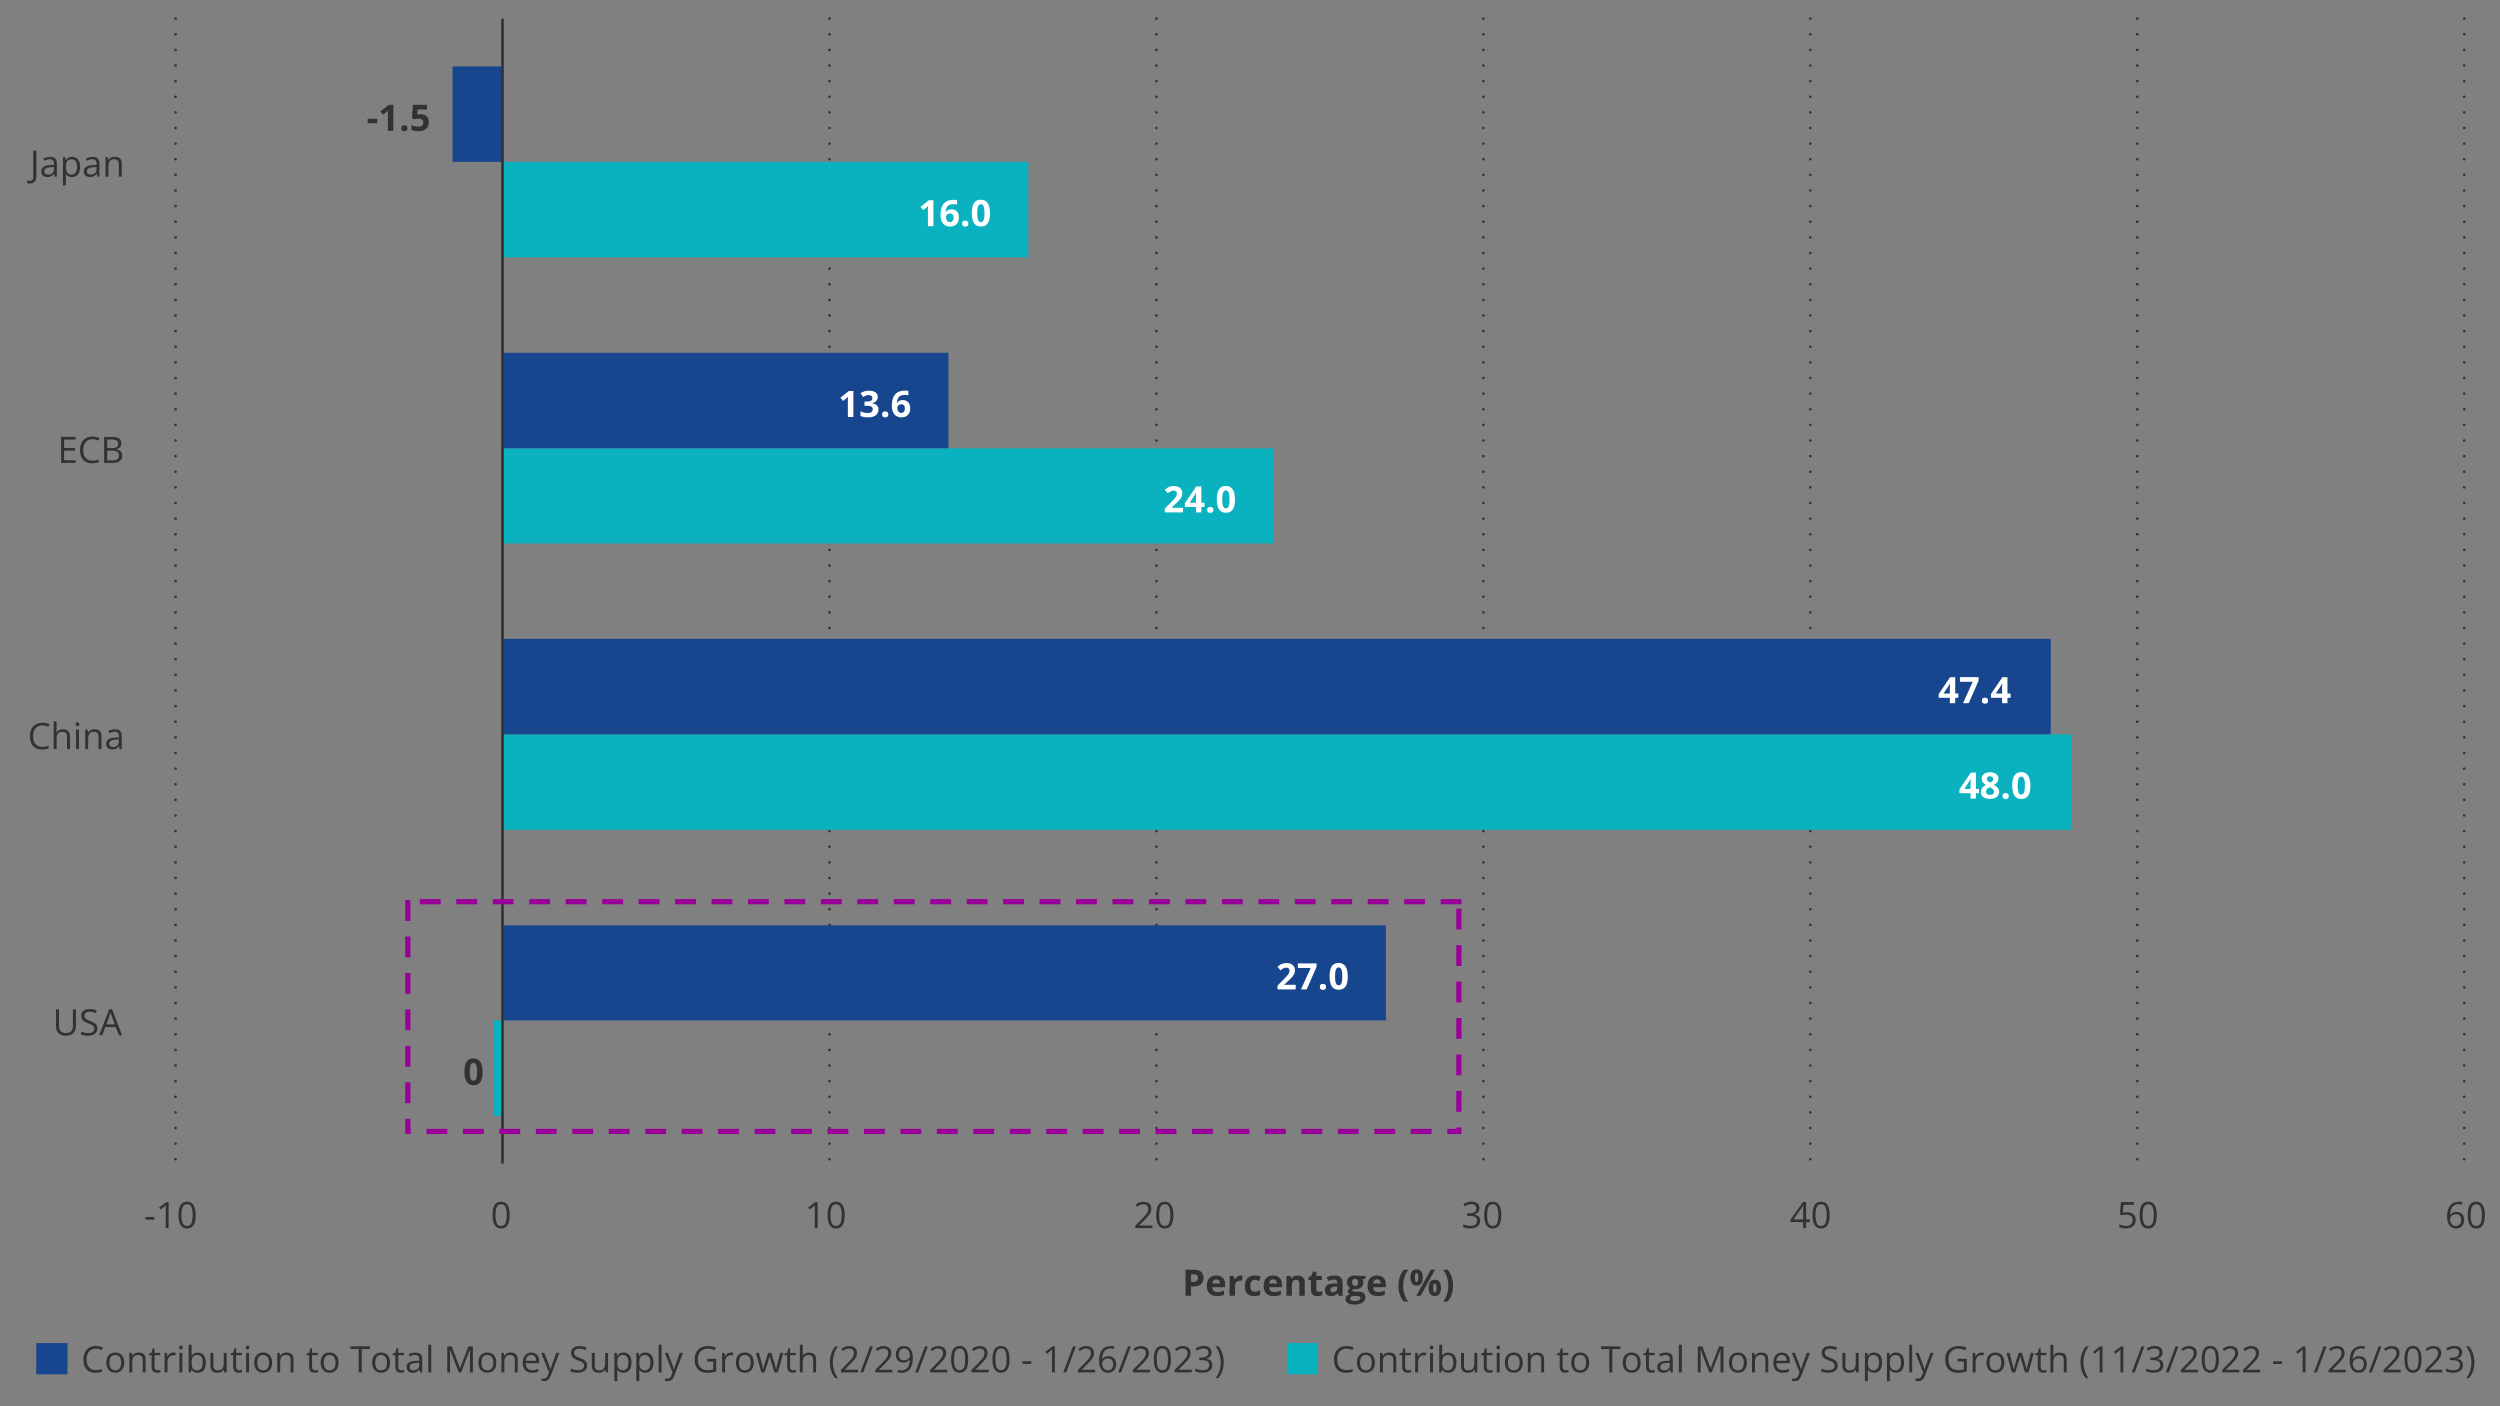 <?xml version="1.0" encoding="UTF-8"?>
<svg id="Blog_Chart" data-name="Blog Chart" xmlns="http://www.w3.org/2000/svg" width="960" height="540" viewBox="0 0 960 540">
  <rect x="0" y="0" width="960" height="540" fill="#808080" stroke="none"/>
  <defs>
    <style>
      .cls-1 {
        fill: #909;
      }

      .cls-2 {
        fill: #fff;
      }

      .cls-3, .cls-4 {
        fill: #17468f;
      }

      .cls-5 {
        fill: #323232;
      }

      .cls-6, .cls-7 {
        fill: #0ab2bf;
      }

      .cls-4, .cls-8, .cls-7 {
        fill-rule: evenodd;
      }

      .cls-9 {
        stroke-dasharray: 0 0 0 6;
        stroke-linecap: round;
        stroke-linejoin: round;
      }

      .cls-9, .cls-10 {
        stroke: #323232;
      }

      .cls-9, .cls-10, .cls-8 {
        fill: none;
      }

      .cls-10 {
        stroke-miterlimit: 10;
      }
    </style>
  </defs>
  <path class="cls-9" d="M67.41,7.15V446.84M318.51,7.15V446.84M444.06,7.15V446.84M569.61,7.15V446.84M695.16,7.15V446.84M820.71,7.15V446.84M946.26,7.15V446.84"/>
  <path class="cls-6" d="M189.74,428.51h3.22v-36.67h-3.22v36.67h0Zm605.61-109.85H192.96v-36.67H795.35v36.67h0Zm-306.45-110H192.96v-36.51H488.9v36.51h0Zm-94.02-109.85H192.96V62.15h201.92v36.67h0Z"/>
  <polygon class="cls-8" points="67.27 447.75 947.1 447.75 947.1 7.15 67.27 7.15 67.27 447.75 67.27 447.75"/>
  <path class="cls-3" d="M532.2,391.84H192.96v-36.51h339.24v36.51h0Zm255.3-109.85H192.96v-36.67H787.5v36.67h0Zm-423.31-109.85H192.96v-36.67h171.23v36.67h0ZM173.77,62.15h19.2V25.49h-19.2V62.15h0Z"/>
  <polygon class="cls-8" points="67.27 447.75 947.1 447.75 947.1 7.15 67.27 7.15 67.27 447.75 67.27 447.75"/>
  <line class="cls-10" x1="192.96" y1="446.84" x2="192.96" y2="7.15"/>
  <path class="cls-5" d="M185.31,411.59c0,.81-.06,1.53-.19,2.16-.13,.63-.33,1.17-.6,1.61-.28,.44-.64,.78-1.08,1.01s-.99,.35-1.63,.35c-.8,0-1.46-.2-1.98-.61s-.9-1-1.14-1.76-.37-1.69-.37-2.76,.11-2,.34-2.77c.23-.77,.59-1.36,1.1-1.77s1.19-.62,2.04-.62c.8,0,1.46,.2,1.97,.61,.52,.41,.9,1,1.15,1.76s.38,1.69,.38,2.78Zm-4.89,0c0,.76,.04,1.4,.13,1.9,.08,.51,.23,.89,.43,1.15s.48,.38,.83,.38,.63-.13,.83-.38c.2-.25,.35-.63,.43-1.14s.13-1.15,.13-1.91-.04-1.4-.13-1.91-.23-.89-.43-1.15c-.2-.26-.48-.39-.83-.39s-.63,.13-.83,.39-.34,.64-.43,1.15c-.08,.51-.13,1.15-.13,1.91Z"/>
  <g>
    <path class="cls-2" d="M759.95,304.6h-1.2v2.07h-2.06v-2.07h-4.27v-1.47l4.38-6.45h1.95v6.28h1.2v1.64Zm-3.27-1.64v-1.7c0-.16,0-.35,.01-.57,0-.22,.01-.44,.02-.66s.02-.41,.03-.58c.01-.17,.02-.29,.02-.36h-.05c-.09,.19-.18,.37-.27,.54s-.21,.36-.33,.55l-1.83,2.77h2.41Z"/>
    <path class="cls-2" d="M764.19,296.54c.57,0,1.1,.09,1.59,.27,.48,.18,.87,.45,1.17,.8s.44,.81,.44,1.34c0,.4-.08,.75-.24,1.05-.16,.3-.37,.56-.64,.79s-.57,.42-.92,.59c.36,.19,.69,.4,1.01,.65s.58,.54,.78,.87c.2,.33,.3,.72,.3,1.16,0,.56-.15,1.04-.44,1.45s-.71,.72-1.23,.95-1.13,.33-1.83,.33c-.75,0-1.38-.11-1.91-.32s-.92-.52-1.2-.92-.41-.88-.41-1.43c0-.46,.09-.85,.26-1.19,.17-.34,.4-.63,.69-.87s.61-.45,.96-.63c-.3-.19-.57-.4-.81-.64-.24-.24-.44-.51-.58-.81-.14-.31-.22-.66-.22-1.05,0-.53,.15-.97,.45-1.33,.3-.36,.69-.62,1.18-.8s1.01-.27,1.58-.27Zm-1.56,7.46c0,.36,.13,.66,.39,.89,.26,.23,.64,.35,1.14,.35s.92-.11,1.18-.34,.39-.52,.39-.89c0-.26-.07-.48-.22-.67-.15-.19-.33-.36-.56-.52s-.45-.29-.68-.43l-.18-.1c-.29,.13-.55,.28-.76,.44-.22,.16-.39,.35-.51,.55s-.18,.44-.18,.7Zm1.54-5.92c-.35,0-.63,.09-.86,.27s-.34,.43-.34,.75c0,.23,.06,.43,.17,.6,.11,.17,.26,.32,.44,.45,.19,.13,.39,.25,.61,.36,.21-.1,.41-.21,.59-.33s.33-.27,.44-.44,.17-.38,.17-.62c0-.32-.12-.57-.35-.75-.23-.18-.52-.27-.87-.27Z"/>
    <path class="cls-2" d="M768.99,305.69c0-.43,.12-.73,.35-.9,.23-.17,.52-.26,.85-.26s.6,.09,.84,.26c.24,.17,.35,.47,.35,.9s-.12,.71-.35,.89c-.23,.18-.51,.27-.84,.27s-.62-.09-.85-.27c-.24-.18-.35-.48-.35-.89Z"/>
    <path class="cls-2" d="M779.67,301.67c0,.81-.06,1.53-.19,2.16-.13,.63-.33,1.17-.6,1.61-.28,.44-.64,.78-1.08,1.01s-.99,.35-1.63,.35c-.8,0-1.46-.2-1.98-.61s-.9-1-1.14-1.76-.37-1.69-.37-2.76,.11-2,.34-2.77c.23-.77,.59-1.36,1.1-1.77s1.19-.62,2.04-.62c.8,0,1.46,.2,1.97,.61,.52,.41,.9,1,1.15,1.76s.38,1.69,.38,2.78Zm-4.89,0c0,.76,.04,1.4,.13,1.9,.08,.51,.23,.89,.43,1.15s.48,.38,.83,.38,.63-.13,.83-.38c.2-.25,.35-.63,.43-1.14s.13-1.15,.13-1.91-.04-1.4-.13-1.91-.23-.89-.43-1.15c-.2-.26-.48-.39-.83-.39s-.63,.13-.83,.39-.34,.64-.43,1.15c-.08,.51-.13,1.15-.13,1.91Z"/>
  </g>
  <g>
    <path class="cls-2" d="M454.29,196.76h-6.99v-1.47l2.51-2.54c.51-.52,.91-.95,1.22-1.3,.31-.35,.53-.67,.67-.95,.14-.29,.21-.59,.21-.92,0-.4-.11-.69-.33-.89-.22-.2-.52-.3-.88-.3-.39,0-.76,.09-1.13,.27s-.75,.43-1.14,.76l-1.15-1.36c.29-.25,.59-.48,.91-.7,.32-.22,.7-.4,1.12-.53,.43-.13,.94-.2,1.54-.2,.66,0,1.22,.12,1.69,.36,.47,.24,.84,.56,1.09,.97s.38,.87,.38,1.38c0,.55-.11,1.06-.33,1.51s-.54,.91-.95,1.35c-.42,.45-.92,.94-1.51,1.48l-1.29,1.21v.1h4.35v1.78Z"/>
    <path class="cls-2" d="M462.52,194.69h-1.2v2.07h-2.06v-2.07h-4.27v-1.47l4.38-6.45h1.95v6.28h1.2v1.64Zm-3.27-1.64v-1.7c0-.16,0-.35,.01-.57,0-.22,.01-.44,.02-.66s.02-.41,.03-.58c.01-.17,.02-.29,.02-.36h-.05c-.09,.19-.18,.37-.27,.54s-.21,.36-.33,.55l-1.83,2.77h2.41Z"/>
    <path class="cls-2" d="M463.55,195.79c0-.43,.12-.73,.35-.9,.23-.17,.52-.26,.85-.26s.6,.09,.84,.26c.24,.17,.35,.47,.35,.9s-.12,.71-.35,.89c-.23,.18-.51,.27-.84,.27s-.62-.09-.85-.27c-.24-.18-.35-.48-.35-.89Z"/>
    <path class="cls-2" d="M474.24,191.77c0,.81-.06,1.53-.19,2.16-.13,.63-.33,1.17-.6,1.61-.28,.44-.64,.78-1.08,1.01s-.99,.35-1.63,.35c-.8,0-1.46-.2-1.98-.61s-.9-1-1.14-1.76-.37-1.69-.37-2.76,.11-2,.34-2.77c.23-.77,.59-1.36,1.1-1.77s1.19-.62,2.04-.62c.8,0,1.46,.2,1.97,.61,.52,.41,.9,1,1.15,1.76s.38,1.69,.38,2.78Zm-4.89,0c0,.76,.04,1.4,.13,1.9,.08,.51,.23,.89,.43,1.15s.48,.38,.83,.38,.63-.13,.83-.38c.2-.25,.35-.63,.43-1.14s.13-1.15,.13-1.91-.04-1.4-.13-1.91-.23-.89-.43-1.15c-.2-.26-.48-.39-.83-.39s-.63,.13-.83,.39-.34,.64-.43,1.15c-.08,.51-.13,1.15-.13,1.91Z"/>
  </g>
  <g>
    <path class="cls-2" d="M358.43,86.86h-2.11v-5.78c0-.16,0-.36,0-.59s.01-.48,.02-.72,.02-.47,.03-.67c-.05,.06-.15,.16-.3,.3-.15,.14-.3,.27-.43,.39l-1.15,.92-1.02-1.27,3.22-2.56h1.74v9.99Z"/>
    <path class="cls-2" d="M361.15,82.61c0-.57,.04-1.14,.13-1.71,.08-.56,.23-1.09,.44-1.59s.5-.94,.88-1.33,.86-.69,1.44-.91,1.29-.33,2.12-.33c.2,0,.42,0,.69,.02,.26,.02,.48,.04,.65,.08v1.69c-.18-.04-.38-.07-.58-.1-.21-.02-.41-.04-.62-.04-.83,0-1.47,.13-1.92,.4-.45,.26-.77,.63-.96,1.1-.18,.47-.29,1.01-.32,1.63h.09c.13-.22,.29-.42,.48-.59,.19-.17,.43-.31,.71-.41s.6-.15,.98-.15c.58,0,1.09,.12,1.52,.37s.76,.61,.99,1.08,.35,1.04,.35,1.72c0,.72-.14,1.34-.42,1.86s-.67,.92-1.18,1.19c-.51,.28-1.11,.41-1.81,.41-.51,0-.99-.09-1.43-.26s-.83-.44-1.16-.8-.59-.81-.78-1.36-.28-1.2-.28-1.95Zm3.61,2.69c.42,0,.75-.14,1.01-.42s.39-.72,.39-1.33c0-.49-.11-.87-.34-1.15-.22-.28-.57-.42-1.02-.42-.31,0-.58,.07-.82,.21-.24,.14-.42,.31-.54,.53s-.19,.43-.19,.65,.03,.46,.1,.69,.16,.44,.29,.62,.29,.34,.48,.45c.19,.11,.41,.17,.65,.17Z"/>
    <path class="cls-2" d="M369.46,85.88c0-.43,.12-.73,.35-.9,.23-.17,.52-.26,.85-.26s.6,.09,.84,.26c.24,.17,.35,.47,.35,.9s-.12,.71-.35,.89c-.23,.18-.51,.27-.84,.27s-.62-.09-.85-.27c-.24-.18-.35-.48-.35-.89Z"/>
    <path class="cls-2" d="M380.15,81.86c0,.81-.06,1.53-.19,2.16-.13,.63-.33,1.17-.6,1.61-.28,.44-.64,.78-1.08,1.01s-.99,.35-1.63,.35c-.8,0-1.46-.2-1.98-.61s-.9-1-1.14-1.76-.37-1.69-.37-2.76,.11-2,.34-2.77c.23-.77,.59-1.36,1.1-1.77s1.19-.62,2.04-.62c.8,0,1.46,.2,1.97,.61,.52,.41,.9,1,1.15,1.76s.38,1.69,.38,2.78Zm-4.89,0c0,.76,.04,1.4,.13,1.9,.08,.51,.23,.89,.43,1.15s.48,.38,.83,.38,.63-.13,.83-.38c.2-.25,.35-.63,.43-1.14s.13-1.15,.13-1.91-.04-1.4-.13-1.91-.23-.89-.43-1.15c-.2-.26-.48-.39-.83-.39s-.63,.13-.83,.39-.34,.64-.43,1.15c-.08,.51-.13,1.15-.13,1.91Z"/>
  </g>
  <g>
    <path class="cls-2" d="M497.55,379.94h-6.99v-1.47l2.51-2.54c.51-.52,.91-.95,1.22-1.3,.31-.35,.53-.67,.67-.95,.14-.29,.21-.59,.21-.92,0-.4-.11-.69-.33-.89-.22-.2-.52-.3-.88-.3-.39,0-.76,.09-1.13,.27s-.75,.43-1.14,.76l-1.15-1.36c.29-.25,.59-.48,.91-.7,.32-.22,.7-.4,1.12-.53,.43-.13,.94-.2,1.54-.2,.66,0,1.22,.12,1.69,.36,.47,.24,.84,.56,1.09,.97s.38,.87,.38,1.38c0,.55-.11,1.06-.33,1.51s-.54,.91-.95,1.35c-.42,.45-.92,.94-1.51,1.48l-1.29,1.21v.1h4.35v1.78Z"/>
    <path class="cls-2" d="M499.56,379.94l3.75-8.22h-4.93v-1.78h7.17v1.33l-3.78,8.67h-2.21Z"/>
    <path class="cls-2" d="M506.81,378.96c0-.43,.12-.73,.35-.9,.23-.17,.52-.26,.85-.26s.6,.09,.84,.26c.24,.17,.35,.47,.35,.9s-.12,.71-.35,.89c-.23,.18-.51,.27-.84,.27s-.62-.09-.85-.27c-.24-.18-.35-.48-.35-.89Z"/>
    <path class="cls-2" d="M517.55,374.94c0,.81-.06,1.53-.19,2.16-.13,.63-.33,1.17-.6,1.61-.28,.44-.64,.78-1.08,1.01s-.99,.35-1.63,.35c-.8,0-1.46-.2-1.98-.61s-.9-1-1.14-1.76-.37-1.69-.37-2.76,.11-2,.34-2.77c.23-.77,.59-1.36,1.1-1.77s1.19-.62,2.04-.62c.8,0,1.46,.2,1.97,.61,.52,.41,.9,1,1.15,1.76s.38,1.69,.38,2.78Zm-4.89,0c0,.76,.04,1.4,.13,1.9,.08,.51,.23,.89,.43,1.15s.48,.38,.83,.38,.63-.13,.83-.38c.2-.25,.35-.63,.43-1.14s.13-1.15,.13-1.91-.04-1.4-.13-1.91-.23-.89-.43-1.15c-.2-.26-.48-.39-.83-.39s-.63,.13-.83,.39-.34,.64-.43,1.15c-.08,.51-.13,1.15-.13,1.91Z"/>
  </g>
  <g>
    <path class="cls-2" d="M752,267.96h-1.2v2.07h-2.06v-2.07h-4.27v-1.47l4.38-6.45h1.95v6.28h1.2v1.64Zm-3.27-1.64v-1.7c0-.16,0-.35,.01-.57,0-.22,.01-.44,.02-.66s.02-.41,.03-.58c.01-.17,.02-.29,.02-.36h-.05c-.09,.19-.18,.37-.27,.54s-.21,.36-.33,.55l-1.83,2.77h2.41Z"/>
    <path class="cls-2" d="M753.79,270.03l3.75-8.22h-4.93v-1.78h7.17v1.33l-3.78,8.67h-2.21Z"/>
    <path class="cls-2" d="M761.04,269.06c0-.43,.12-.73,.35-.9,.23-.17,.52-.26,.85-.26s.6,.09,.84,.26c.24,.17,.35,.47,.35,.9s-.12,.71-.35,.89c-.23,.18-.51,.27-.84,.27s-.62-.09-.85-.27c-.24-.18-.35-.48-.35-.89Z"/>
    <path class="cls-2" d="M772.06,267.96h-1.2v2.07h-2.06v-2.07h-4.27v-1.47l4.38-6.45h1.95v6.28h1.2v1.64Zm-3.27-1.64v-1.7c0-.16,0-.35,.01-.57,0-.22,.01-.44,.02-.66s.02-.41,.03-.58c.01-.17,.02-.29,.02-.36h-.05c-.09,.19-.18,.37-.27,.54s-.21,.36-.33,.55l-1.83,2.77h2.41Z"/>
  </g>
  <g>
    <path class="cls-2" d="M327.69,160.12h-2.11v-5.78c0-.16,0-.36,0-.59s.01-.48,.02-.72,.02-.47,.03-.67c-.05,.06-.15,.16-.3,.3-.15,.14-.3,.27-.43,.39l-1.15,.92-1.02-1.27,3.22-2.56h1.74v9.99Z"/>
    <path class="cls-2" d="M337.07,152.36c0,.46-.1,.86-.29,1.2s-.45,.61-.78,.83c-.33,.21-.69,.37-1.1,.47v.04c.8,.1,1.41,.35,1.83,.74,.42,.39,.62,.92,.62,1.57,0,.58-.14,1.1-.43,1.57-.28,.46-.72,.82-1.32,1.09s-1.36,.4-2.29,.4c-.55,0-1.07-.04-1.54-.13-.48-.09-.92-.22-1.34-.41v-1.8c.43,.22,.88,.38,1.35,.5s.91,.17,1.31,.17c.76,0,1.29-.13,1.59-.39,.3-.26,.46-.63,.46-1.1,0-.28-.07-.51-.21-.7s-.39-.34-.74-.44c-.35-.1-.83-.15-1.46-.15h-.76v-1.62h.77c.62,0,1.08-.06,1.4-.17,.32-.12,.54-.28,.66-.48,.12-.2,.17-.43,.17-.69,0-.36-.11-.63-.33-.83s-.58-.3-1.09-.3c-.32,0-.61,.04-.87,.12-.26,.08-.5,.18-.71,.29s-.39,.22-.55,.32l-.98-1.46c.39-.28,.85-.52,1.38-.7,.53-.19,1.15-.28,1.88-.28,1.03,0,1.85,.21,2.45,.62s.9,1,.9,1.76Z"/>
    <path class="cls-2" d="M338.72,159.14c0-.43,.12-.73,.35-.9,.23-.17,.52-.26,.85-.26s.6,.09,.84,.26c.24,.17,.35,.47,.35,.9s-.12,.71-.35,.89c-.23,.18-.51,.27-.84,.27s-.62-.09-.85-.27c-.24-.18-.35-.48-.35-.89Z"/>
    <path class="cls-2" d="M342.46,155.87c0-.57,.04-1.14,.13-1.71,.08-.56,.23-1.09,.44-1.59s.5-.94,.88-1.33,.86-.69,1.44-.91,1.29-.33,2.12-.33c.2,0,.42,0,.69,.02,.26,.02,.48,.04,.65,.08v1.69c-.18-.04-.38-.07-.58-.1-.21-.02-.41-.04-.62-.04-.83,0-1.47,.13-1.92,.4-.45,.26-.77,.63-.96,1.1-.18,.47-.29,1.01-.32,1.63h.09c.13-.22,.29-.42,.48-.59,.19-.17,.43-.31,.71-.41s.6-.15,.98-.15c.58,0,1.09,.12,1.52,.37s.76,.61,.99,1.08,.35,1.04,.35,1.72c0,.72-.14,1.34-.42,1.86s-.67,.92-1.18,1.19c-.51,.28-1.11,.41-1.81,.41-.51,0-.99-.09-1.43-.26s-.83-.44-1.16-.8-.59-.81-.78-1.36-.28-1.2-.28-1.95Zm3.61,2.69c.42,0,.75-.14,1.01-.42s.39-.72,.39-1.33c0-.49-.11-.87-.34-1.15-.22-.28-.57-.42-1.02-.42-.31,0-.58,.07-.82,.21-.24,.14-.42,.31-.54,.53s-.19,.43-.19,.65,.03,.46,.1,.69,.16,.44,.29,.62,.29,.34,.48,.45c.19,.11,.41,.17,.65,.17Z"/>
  </g>
  <g>
    <path class="cls-5" d="M141.17,47.32v-1.71h3.67v1.71h-3.67Z"/>
    <path class="cls-5" d="M151.04,50.22h-2.11v-5.78c0-.16,0-.36,0-.59s.01-.48,.02-.72,.02-.47,.03-.67c-.05,.06-.15,.16-.3,.3-.15,.14-.3,.27-.43,.39l-1.15,.92-1.02-1.27,3.22-2.56h1.74v9.99Z"/>
    <path class="cls-5" d="M154.07,49.25c0-.43,.12-.73,.35-.9,.23-.17,.52-.26,.85-.26s.6,.09,.84,.26c.24,.17,.35,.47,.35,.9s-.12,.71-.35,.89c-.23,.18-.51,.27-.84,.27s-.62-.09-.85-.27c-.24-.18-.35-.48-.35-.89Z"/>
    <path class="cls-5" d="M161.51,43.84c.61,0,1.15,.12,1.63,.35,.48,.23,.85,.57,1.12,1.03s.41,1.01,.41,1.67c0,.72-.15,1.34-.45,1.86-.3,.52-.74,.92-1.33,1.2-.59,.28-1.33,.42-2.21,.42-.52,0-1.02-.04-1.48-.13-.46-.09-.87-.22-1.21-.41v-1.83c.35,.18,.76,.34,1.25,.46,.48,.13,.94,.19,1.37,.19s.77-.06,1.06-.17,.5-.28,.65-.52c.15-.23,.22-.53,.22-.9,0-.49-.16-.86-.49-1.12s-.83-.39-1.51-.39c-.26,0-.53,.02-.81,.08-.28,.05-.51,.1-.7,.15l-.84-.45,.38-5.09h5.42v1.79h-3.57l-.18,1.96c.16-.03,.32-.06,.51-.1s.44-.05,.77-.05Z"/>
  </g>
  <g>
    <path class="cls-5" d="M55.89,468.34v-1.01h3.39v1.01h-3.39Z"/>
    <path class="cls-5" d="M64.75,471.6h-1.11v-7.08c0-.27,0-.5,0-.69,0-.19,0-.37,.01-.53,0-.16,.02-.33,.03-.5-.14,.15-.27,.27-.4,.37s-.28,.23-.46,.38l-1.14,.92-.59-.77,2.71-2.08h.94v9.99Z"/>
    <path class="cls-5" d="M75.13,466.59c0,.81-.06,1.54-.18,2.17s-.32,1.18-.58,1.62-.61,.78-1.03,1.01-.92,.35-1.51,.35c-.74,0-1.36-.2-1.84-.61-.49-.41-.85-.99-1.09-1.76-.24-.77-.36-1.69-.36-2.78s.11-1.98,.33-2.75c.22-.77,.57-1.36,1.05-1.77s1.12-.62,1.91-.62c.75,0,1.37,.2,1.86,.61s.85,1,1.09,1.76,.36,1.69,.36,2.77Zm-5.45,0c0,.93,.07,1.7,.21,2.32s.37,1.08,.69,1.39c.32,.31,.73,.46,1.25,.46s.93-.15,1.25-.46c.32-.31,.55-.77,.69-1.39,.14-.62,.22-1.4,.22-2.33s-.07-1.68-.21-2.3-.37-1.08-.68-1.39-.73-.47-1.26-.47-.94,.16-1.26,.47-.54,.78-.68,1.39c-.14,.62-.21,1.38-.21,2.3Z"/>
  </g>
  <path class="cls-5" d="M195.72,466.59c0,.81-.06,1.54-.18,2.17s-.32,1.18-.58,1.62-.61,.78-1.03,1.01-.92,.35-1.51,.35c-.74,0-1.36-.2-1.84-.61-.49-.41-.85-.99-1.09-1.76-.24-.77-.36-1.69-.36-2.78s.11-1.98,.33-2.75c.22-.77,.57-1.36,1.05-1.77s1.12-.62,1.91-.62c.75,0,1.37,.2,1.86,.61s.85,1,1.09,1.76,.36,1.69,.36,2.77Zm-5.45,0c0,.93,.07,1.7,.21,2.32s.37,1.08,.69,1.39c.32,.31,.73,.46,1.25,.46s.93-.15,1.25-.46c.32-.31,.55-.77,.69-1.39,.14-.62,.22-1.4,.22-2.33s-.07-1.68-.21-2.3-.37-1.08-.68-1.39-.73-.47-1.26-.47-.94,.16-1.26,.47-.54,.78-.68,1.39c-.14,.62-.21,1.38-.21,2.3Z"/>
  <g>
    <path class="cls-5" d="M313.98,471.6h-1.11v-7.08c0-.27,0-.5,0-.69,0-.19,0-.37,.01-.53,0-.16,.02-.33,.03-.5-.14,.15-.27,.27-.4,.37s-.28,.23-.46,.38l-1.14,.92-.59-.77,2.71-2.08h.94v9.99Z"/>
    <path class="cls-5" d="M324.36,466.59c0,.81-.06,1.54-.18,2.17s-.32,1.18-.58,1.62-.61,.78-1.03,1.01-.92,.35-1.51,.35c-.74,0-1.36-.2-1.84-.61-.49-.41-.85-.99-1.09-1.76-.24-.77-.36-1.69-.36-2.78s.11-1.98,.33-2.75c.22-.77,.57-1.36,1.05-1.77s1.12-.62,1.91-.62c.75,0,1.37,.2,1.86,.61s.85,1,1.09,1.76,.36,1.69,.36,2.77Zm-5.45,0c0,.93,.07,1.7,.21,2.32s.37,1.08,.69,1.39c.32,.31,.73,.46,1.25,.46s.93-.15,1.25-.46c.32-.31,.55-.77,.69-1.39,.14-.62,.22-1.4,.22-2.33s-.07-1.68-.21-2.3-.37-1.08-.68-1.39-.73-.47-1.26-.47-.94,.16-1.26,.47-.54,.78-.68,1.39c-.14,.62-.21,1.38-.21,2.3Z"/>
  </g>
  <g>
    <path class="cls-5" d="M442.51,471.6h-6.55v-.95l2.67-2.71c.5-.5,.92-.95,1.25-1.34,.34-.39,.6-.78,.78-1.16s.27-.8,.27-1.25c0-.56-.17-1-.5-1.3-.34-.3-.78-.45-1.32-.45-.48,0-.9,.08-1.27,.25s-.75,.4-1.13,.7l-.61-.77c.26-.22,.55-.42,.87-.59,.31-.17,.65-.31,1-.41,.36-.1,.74-.15,1.15-.15,.62,0,1.15,.11,1.59,.32s.79,.52,1.04,.92c.24,.4,.37,.87,.37,1.42s-.1,1.02-.31,1.47-.5,.9-.88,1.35-.82,.92-1.33,1.41l-2.17,2.17v.05h5.11v1.04Z"/>
    <path class="cls-5" d="M450.57,466.59c0,.81-.06,1.54-.18,2.17s-.32,1.18-.58,1.62-.61,.78-1.03,1.01-.92,.35-1.51,.35c-.74,0-1.36-.2-1.84-.61-.49-.41-.85-.99-1.09-1.76-.24-.77-.36-1.69-.36-2.78s.11-1.98,.33-2.75c.22-.77,.57-1.36,1.05-1.77s1.12-.62,1.91-.62c.75,0,1.37,.2,1.86,.61s.85,1,1.09,1.76,.36,1.69,.36,2.77Zm-5.45,0c0,.93,.07,1.7,.21,2.32s.37,1.08,.69,1.39c.32,.31,.73,.46,1.25,.46s.93-.15,1.25-.46c.32-.31,.55-.77,.69-1.39,.14-.62,.22-1.4,.22-2.33s-.07-1.68-.21-2.3-.37-1.08-.68-1.39-.73-.47-1.26-.47-.94,.16-1.26,.47-.54,.78-.68,1.39c-.14,.62-.21,1.38-.21,2.3Z"/>
  </g>
  <g>
    <path class="cls-5" d="M568.08,463.93c0,.45-.09,.83-.26,1.16s-.42,.6-.72,.8-.67,.35-1.09,.43v.05c.79,.1,1.39,.36,1.79,.77,.4,.41,.6,.95,.6,1.61,0,.58-.14,1.09-.41,1.54-.27,.45-.69,.8-1.24,1.05-.56,.25-1.27,.38-2.14,.38-.53,0-1.02-.04-1.47-.13-.45-.08-.88-.22-1.29-.42v-1.07c.42,.21,.87,.37,1.35,.48s.96,.17,1.42,.17c.91,0,1.57-.18,1.98-.54s.61-.86,.61-1.49c0-.43-.11-.78-.34-1.05-.22-.27-.55-.46-.97-.59-.42-.13-.93-.19-1.52-.19h-1v-.97h1c.54,0,1-.08,1.38-.24s.67-.38,.87-.67c.2-.29,.3-.63,.3-1.03,0-.51-.17-.9-.51-1.17s-.79-.41-1.37-.41c-.36,0-.68,.04-.97,.11s-.57,.17-.82,.3-.51,.28-.77,.44l-.57-.78c.36-.28,.81-.53,1.33-.73s1.12-.31,1.78-.31c1.02,0,1.79,.23,2.3,.7s.77,1.06,.77,1.78Z"/>
    <path class="cls-5" d="M576.51,466.59c0,.81-.06,1.54-.18,2.17s-.32,1.18-.58,1.62-.61,.78-1.03,1.01-.92,.35-1.51,.35c-.74,0-1.36-.2-1.84-.61-.49-.41-.85-.99-1.09-1.76-.24-.77-.36-1.69-.36-2.78s.11-1.98,.33-2.75c.22-.77,.57-1.36,1.05-1.77s1.12-.62,1.91-.62c.75,0,1.37,.2,1.86,.61s.85,1,1.09,1.76,.36,1.69,.36,2.77Zm-5.45,0c0,.93,.07,1.7,.21,2.32s.37,1.08,.69,1.39c.32,.31,.73,.46,1.25,.46s.93-.15,1.25-.46c.32-.31,.55-.77,.69-1.39,.14-.62,.22-1.4,.22-2.33s-.07-1.68-.21-2.3-.37-1.08-.68-1.39-.73-.47-1.26-.47-.94,.16-1.26,.47-.54,.78-.68,1.39c-.14,.62-.21,1.38-.21,2.3Z"/>
  </g>
  <g>
    <path class="cls-5" d="M695.03,469.28h-1.5v2.32h-1.11v-2.32h-4.83v-.96l4.76-6.77h1.18v6.71h1.5v1.03Zm-2.6-1.03v-3.27c0-.25,0-.48,0-.68s.01-.39,.02-.57,.02-.34,.02-.5c0-.16,.01-.32,.02-.47h-.05c-.09,.18-.19,.38-.3,.58-.11,.2-.22,.38-.34,.54l-3.08,4.37h3.71Z"/>
    <path class="cls-5" d="M702.59,466.59c0,.81-.06,1.54-.18,2.17s-.32,1.18-.58,1.62-.61,.78-1.03,1.01-.92,.35-1.51,.35c-.74,0-1.36-.2-1.84-.61-.49-.41-.85-.99-1.09-1.76-.24-.77-.36-1.69-.36-2.78s.11-1.98,.33-2.75c.22-.77,.57-1.36,1.05-1.77s1.12-.62,1.91-.62c.75,0,1.37,.2,1.86,.61s.85,1,1.09,1.76,.36,1.69,.36,2.77Zm-5.45,0c0,.93,.07,1.7,.21,2.32s.37,1.08,.69,1.39c.32,.31,.73,.46,1.25,.46s.93-.15,1.25-.46c.32-.31,.55-.77,.69-1.39,.14-.62,.22-1.4,.22-2.33s-.07-1.68-.21-2.3-.37-1.08-.68-1.39-.73-.47-1.26-.47-.94,.16-1.26,.47-.54,.78-.68,1.39c-.14,.62-.21,1.38-.21,2.3Z"/>
  </g>
  <g>
    <path class="cls-5" d="M816.76,465.48c.68,0,1.27,.12,1.77,.35s.89,.56,1.17,1c.28,.44,.41,.97,.41,1.59,0,.68-.15,1.27-.44,1.77s-.72,.88-1.28,1.14-1.22,.4-2,.4c-.52,0-1-.05-1.45-.14s-.82-.23-1.13-.41v-1.08c.33,.2,.74,.36,1.21,.48s.93,.18,1.38,.18c.51,0,.95-.08,1.33-.24,.38-.16,.68-.41,.89-.74,.21-.33,.32-.75,.32-1.25,0-.67-.2-1.18-.61-1.54-.41-.36-1.05-.54-1.93-.54-.28,0-.59,.02-.93,.07s-.62,.1-.83,.15l-.57-.38,.38-4.69h4.97v1.04h-4l-.25,3.01c.17-.04,.4-.07,.67-.11s.58-.06,.93-.06Z"/>
    <path class="cls-5" d="M828.21,466.59c0,.81-.06,1.54-.18,2.17s-.32,1.18-.58,1.62-.61,.78-1.03,1.01-.92,.35-1.51,.35c-.74,0-1.36-.2-1.84-.61-.49-.41-.85-.99-1.09-1.76-.24-.77-.36-1.69-.36-2.78s.11-1.98,.33-2.75c.22-.77,.57-1.36,1.05-1.77s1.12-.62,1.91-.62c.75,0,1.37,.2,1.86,.61s.85,1,1.09,1.76,.36,1.69,.36,2.77Zm-5.45,0c0,.93,.07,1.7,.21,2.32s.37,1.08,.69,1.39c.32,.31,.73,.46,1.25,.46s.93-.15,1.25-.46c.32-.31,.55-.77,.69-1.39,.14-.62,.22-1.4,.22-2.33s-.07-1.68-.21-2.3-.37-1.08-.68-1.39-.73-.47-1.26-.47-.94,.16-1.26,.47-.54,.78-.68,1.39c-.14,.62-.21,1.38-.21,2.3Z"/>
  </g>
  <g>
    <path class="cls-5" d="M939.68,467.32c0-.6,.04-1.19,.13-1.76,.08-.57,.23-1.11,.43-1.6s.47-.93,.82-1.3,.78-.67,1.3-.88c.52-.21,1.14-.32,1.86-.32,.21,0,.43,.01,.66,.03s.43,.05,.59,.1v.98c-.17-.06-.36-.1-.58-.13-.22-.03-.43-.04-.65-.04-.85,0-1.51,.18-2,.55-.48,.37-.83,.87-1.05,1.5s-.34,1.34-.37,2.13h.08c.14-.23,.32-.43,.54-.62s.48-.33,.8-.44c.31-.11,.67-.16,1.09-.16,.58,0,1.09,.12,1.53,.36,.44,.24,.77,.58,1.01,1.03,.24,.45,.36,1,.36,1.64,0,.69-.13,1.28-.38,1.78s-.62,.89-1.09,1.16c-.47,.27-1.03,.41-1.69,.41-.49,0-.94-.09-1.35-.28s-.77-.46-1.07-.83c-.3-.37-.54-.83-.71-1.38s-.25-1.19-.25-1.92Zm3.36,3.45c.62,0,1.12-.2,1.49-.59s.56-1,.56-1.8c0-.66-.17-1.18-.5-1.56s-.83-.57-1.5-.57c-.46,0-.85,.09-1.19,.28s-.6,.43-.79,.71-.28,.58-.28,.88,.04,.61,.13,.92c.09,.31,.22,.6,.41,.86s.41,.48,.69,.64,.6,.24,.98,.24Z"/>
    <path class="cls-5" d="M954.18,466.59c0,.81-.06,1.54-.18,2.17s-.32,1.18-.58,1.62-.61,.78-1.03,1.01-.92,.35-1.51,.35c-.74,0-1.36-.2-1.84-.61-.49-.41-.85-.99-1.09-1.76-.24-.77-.36-1.69-.36-2.78s.11-1.98,.33-2.75c.22-.77,.57-1.36,1.05-1.77s1.12-.62,1.91-.62c.75,0,1.37,.2,1.86,.61s.85,1,1.09,1.76,.36,1.69,.36,2.77Zm-5.45,0c0,.93,.07,1.7,.21,2.32s.37,1.08,.69,1.39c.32,.31,.73,.46,1.25,.46s.93-.15,1.25-.46c.32-.31,.55-.77,.69-1.39,.14-.62,.22-1.4,.22-2.33s-.07-1.68-.21-2.3-.37-1.08-.68-1.39-.73-.47-1.26-.47-.94,.16-1.26,.47-.54,.78-.68,1.39c-.14,.62-.21,1.38-.21,2.3Z"/>
  </g>
  <g>
    <path class="cls-5" d="M29.16,387.58v6.47c0,.71-.14,1.34-.43,1.89-.28,.55-.71,.99-1.29,1.3s-1.29,.48-2.16,.48c-1.24,0-2.17-.33-2.82-1-.65-.67-.97-1.57-.97-2.69v-6.44h1.17v6.47c0,.85,.22,1.5,.67,1.96,.45,.46,1.12,.69,2.01,.69,.61,0,1.11-.11,1.5-.33,.39-.22,.68-.53,.87-.93,.19-.4,.28-.86,.28-1.38v-6.48h1.16Z"/>
    <path class="cls-5" d="M37.39,394.92c0,.59-.15,1.1-.44,1.51-.29,.42-.71,.73-1.23,.95s-1.15,.33-1.87,.33c-.38,0-.74-.02-1.07-.05s-.65-.09-.93-.16-.53-.15-.75-.25v-1.11c.34,.14,.76,.27,1.25,.39s1.01,.18,1.54,.18c.5,0,.92-.07,1.27-.2s.61-.33,.79-.58c.18-.25,.27-.56,.27-.91s-.08-.63-.23-.86-.4-.44-.75-.63c-.35-.19-.82-.39-1.43-.6-.42-.15-.8-.32-1.12-.5s-.59-.38-.81-.61-.38-.49-.5-.79c-.11-.3-.17-.65-.17-1.03,0-.53,.14-.99,.41-1.37,.27-.38,.65-.67,1.13-.88,.48-.2,1.03-.3,1.66-.3,.53,0,1.03,.05,1.48,.15,.45,.1,.87,.23,1.25,.4l-.36,1c-.36-.15-.74-.28-1.15-.38-.4-.1-.82-.15-1.25-.15s-.79,.06-1.08,.19c-.29,.13-.52,.3-.67,.53s-.23,.5-.23,.81c0,.35,.07,.64,.22,.88,.15,.23,.38,.44,.71,.62,.33,.18,.76,.37,1.29,.56,.59,.21,1.09,.44,1.5,.68s.72,.53,.94,.88,.32,.78,.32,1.31Z"/>
    <path class="cls-5" d="M45.69,397.57l-1.23-3.17h-4.01l-1.22,3.17h-1.18l3.91-10.04h1.05l3.88,10.04h-1.2Zm-1.58-4.2l-1.17-3.15c-.03-.08-.07-.22-.13-.4-.06-.19-.12-.38-.19-.58s-.12-.36-.16-.49c-.05,.19-.09,.37-.15,.56-.05,.18-.1,.36-.15,.51s-.09,.29-.13,.4l-1.19,3.15h3.27Z"/>
  </g>
  <g>
    <path class="cls-5" d="M16.28,278.56c-.55,0-1.05,.09-1.49,.28-.44,.19-.81,.46-1.12,.82-.31,.36-.54,.79-.71,1.3s-.25,1.08-.25,1.71c0,.84,.13,1.57,.39,2.18,.26,.62,.65,1.09,1.18,1.43,.52,.34,1.17,.51,1.96,.51,.45,0,.87-.04,1.26-.11,.39-.08,.78-.17,1.15-.28v1.01c-.36,.14-.75,.24-1.15,.3s-.88,.1-1.43,.1c-1.02,0-1.87-.21-2.55-.63-.68-.42-1.19-1.02-1.53-1.79-.34-.77-.51-1.68-.51-2.73,0-.76,.11-1.45,.32-2.07,.21-.63,.52-1.17,.93-1.62,.41-.46,.91-.81,1.5-1.06,.6-.25,1.28-.37,2.05-.37,.51,0,.99,.05,1.46,.15s.89,.24,1.27,.43l-.46,.98c-.32-.15-.67-.27-1.05-.38-.38-.11-.79-.16-1.23-.16Z"/>
    <path class="cls-5" d="M21.74,277.03v3.18c0,.18,0,.37-.01,.55s-.03,.35-.05,.51h.08c.16-.26,.35-.49,.59-.67,.24-.18,.51-.32,.82-.41s.63-.14,.97-.14c.6,0,1.1,.1,1.51,.29,.4,.19,.71,.49,.91,.89,.2,.4,.3,.92,.3,1.56v4.88h-1.12v-4.81c0-.62-.14-1.09-.43-1.4-.29-.31-.72-.46-1.31-.46-.56,0-1,.11-1.33,.32-.33,.21-.57,.52-.71,.93-.14,.41-.22,.91-.22,1.5v3.92h-1.13v-10.64h1.13Z"/>
    <path class="cls-5" d="M29.77,277.37c.19,0,.35,.06,.48,.18,.13,.12,.2,.31,.2,.56s-.07,.44-.2,.56c-.13,.12-.3,.18-.48,.18-.2,0-.36-.06-.49-.18-.13-.12-.2-.31-.2-.56s.06-.44,.2-.56c.13-.12,.29-.18,.49-.18Zm.55,2.8v7.49h-1.13v-7.49h1.13Z"/>
    <path class="cls-5" d="M36.27,280.04c.89,0,1.56,.22,2.02,.65s.68,1.13,.68,2.1v4.88h-1.12v-4.81c0-.62-.14-1.09-.43-1.4-.29-.31-.72-.46-1.31-.46-.83,0-1.41,.23-1.75,.7s-.51,1.15-.51,2.04v3.92h-1.13v-7.49h.92l.17,1.08h.06c.16-.26,.36-.49,.61-.67s.52-.32,.83-.41,.63-.14,.96-.14Z"/>
    <path class="cls-5" d="M44.11,280.05c.89,0,1.56,.2,1.99,.6s.65,1.04,.65,1.92v5.09h-.83l-.22-1.11h-.05c-.21,.27-.43,.5-.66,.69s-.49,.32-.79,.42c-.3,.09-.67,.14-1.1,.14-.46,0-.86-.08-1.21-.24-.35-.16-.63-.4-.83-.72-.2-.32-.3-.73-.3-1.23,0-.75,.3-1.32,.89-1.72s1.5-.62,2.71-.66l1.29-.05v-.46c0-.65-.14-1.1-.42-1.36s-.67-.39-1.18-.39c-.39,0-.77,.06-1.12,.17s-.69,.25-1.01,.4l-.35-.86c.34-.17,.72-.32,1.16-.44s.9-.18,1.38-.18Zm1.52,3.92l-1.14,.05c-.93,.04-1.59,.19-1.98,.46s-.57,.65-.57,1.14c0,.43,.13,.75,.39,.95s.6,.31,1.03,.31c.67,0,1.21-.18,1.63-.55s.64-.92,.64-1.66v-.69Z"/>
  </g>
  <g>
    <path class="cls-5" d="M29.03,177.76h-5.56v-9.99h5.56v1.03h-4.4v3.23h4.15v1.01h-4.15v3.7h4.4v1.03Z"/>
    <path class="cls-5" d="M35.52,168.65c-.55,0-1.05,.09-1.49,.28-.44,.19-.81,.46-1.12,.82-.31,.36-.54,.79-.71,1.3s-.25,1.08-.25,1.71c0,.84,.13,1.57,.39,2.18,.26,.62,.65,1.09,1.18,1.43,.52,.34,1.17,.51,1.96,.51,.45,0,.87-.04,1.26-.11,.39-.08,.78-.17,1.15-.28v1.01c-.36,.14-.75,.24-1.15,.3s-.88,.1-1.43,.1c-1.02,0-1.87-.21-2.55-.63-.68-.42-1.19-1.02-1.53-1.79-.34-.77-.51-1.68-.51-2.73,0-.76,.11-1.45,.32-2.07,.21-.63,.52-1.17,.93-1.62,.41-.46,.91-.81,1.5-1.06,.6-.25,1.28-.37,2.05-.37,.51,0,.99,.05,1.46,.15s.89,.24,1.27,.43l-.46,.98c-.32-.15-.67-.27-1.05-.38-.38-.11-.79-.16-1.23-.16Z"/>
    <path class="cls-5" d="M40.01,167.77h2.83c1.25,0,2.19,.19,2.82,.56s.94,1.01,.94,1.91c0,.39-.07,.73-.22,1.04-.15,.31-.36,.56-.65,.76s-.63,.34-1.05,.42v.07c.44,.07,.83,.19,1.16,.38s.6,.44,.79,.77,.29,.75,.29,1.25c0,.62-.14,1.13-.43,1.56-.28,.42-.69,.74-1.21,.96s-1.13,.32-1.85,.32h-3.44v-9.99Zm1.16,4.29h1.91c.87,0,1.47-.14,1.81-.43,.33-.29,.5-.71,.5-1.26s-.2-.98-.6-1.23c-.4-.25-1.03-.38-1.9-.38h-1.72v3.29Zm0,.98v3.74h2.08c.89,0,1.52-.17,1.89-.52s.55-.82,.55-1.41c0-.38-.08-.7-.25-.97-.17-.27-.44-.48-.81-.62-.37-.14-.87-.22-1.49-.22h-1.98Z"/>
  </g>
  <g>
    <path class="cls-5" d="M11.41,70.48c-.23,0-.43-.02-.6-.05s-.32-.08-.44-.13v-.99c.15,.05,.3,.08,.47,.11s.35,.04,.55,.04c.25,0,.49-.05,.7-.15s.38-.27,.51-.51,.19-.57,.19-1v-9.94h1.17v9.85c0,.62-.1,1.14-.31,1.55-.21,.41-.5,.72-.88,.92-.38,.2-.83,.3-1.36,.3Z"/>
    <path class="cls-5" d="M19.19,60.23c.89,0,1.56,.2,1.99,.6s.65,1.04,.65,1.92v5.09h-.83l-.22-1.11h-.05c-.21,.27-.43,.5-.66,.69s-.49,.32-.79,.42c-.3,.09-.67,.14-1.1,.14-.46,0-.86-.08-1.21-.24-.35-.16-.63-.4-.83-.72-.2-.32-.3-.73-.3-1.23,0-.75,.3-1.32,.89-1.72s1.5-.62,2.71-.66l1.29-.05v-.46c0-.65-.14-1.1-.42-1.36s-.67-.39-1.18-.39c-.39,0-.77,.06-1.12,.17s-.69,.25-1.01,.4l-.35-.86c.34-.17,.72-.32,1.16-.44s.9-.18,1.38-.18Zm1.52,3.92l-1.14,.05c-.93,.04-1.59,.19-1.98,.46s-.57,.65-.57,1.14c0,.43,.13,.75,.39,.95s.6,.31,1.03,.31c.67,0,1.21-.18,1.63-.55s.64-.92,.64-1.66v-.69Z"/>
    <path class="cls-5" d="M27.69,60.22c.93,0,1.68,.32,2.24,.96s.83,1.61,.83,2.9c0,.85-.13,1.57-.38,2.15s-.61,1.02-1.08,1.31c-.46,.3-1.01,.44-1.64,.44-.4,0-.75-.05-1.05-.16s-.56-.25-.77-.42-.39-.37-.53-.58h-.08c.01,.18,.03,.39,.05,.64,.02,.25,.03,.47,.03,.66v3.08h-1.14v-10.84h.94l.15,1.11h.05c.15-.23,.32-.44,.53-.63s.47-.34,.77-.45c.3-.11,.66-.17,1.08-.17Zm-.2,.96c-.52,0-.94,.1-1.25,.3-.32,.2-.55,.5-.69,.9s-.22,.9-.23,1.5v.22c0,.63,.07,1.17,.21,1.61,.14,.44,.37,.77,.69,1,.32,.23,.75,.34,1.3,.34,.46,0,.85-.13,1.16-.38s.54-.6,.69-1.05c.15-.45,.23-.96,.23-1.55,0-.88-.17-1.59-.52-2.11-.34-.52-.87-.78-1.58-.78Z"/>
    <path class="cls-5" d="M35.54,60.23c.89,0,1.56,.2,1.99,.6s.65,1.04,.65,1.92v5.09h-.83l-.22-1.11h-.05c-.21,.27-.43,.5-.66,.69s-.49,.32-.79,.42c-.3,.09-.67,.14-1.1,.14-.46,0-.86-.08-1.21-.24-.35-.16-.63-.4-.83-.72-.2-.32-.3-.73-.3-1.23,0-.75,.3-1.32,.89-1.72s1.5-.62,2.71-.66l1.29-.05v-.46c0-.65-.14-1.1-.42-1.36s-.67-.39-1.18-.39c-.39,0-.77,.06-1.12,.17s-.69,.25-1.01,.4l-.35-.86c.34-.17,.72-.32,1.16-.44s.9-.18,1.38-.18Zm1.52,3.92l-1.14,.05c-.93,.04-1.59,.19-1.98,.46s-.57,.65-.57,1.14c0,.43,.13,.75,.39,.95s.6,.31,1.03,.31c.67,0,1.21-.18,1.63-.55s.64-.92,.64-1.66v-.69Z"/>
    <path class="cls-5" d="M44.06,60.22c.89,0,1.56,.22,2.02,.65s.68,1.13,.68,2.1v4.88h-1.12v-4.81c0-.62-.14-1.09-.43-1.4-.29-.31-.72-.46-1.31-.46-.83,0-1.41,.23-1.75,.7s-.51,1.15-.51,2.04v3.92h-1.13v-7.49h.92l.17,1.08h.06c.16-.26,.36-.49,.61-.67s.52-.32,.83-.41,.63-.14,.96-.14Z"/>
  </g>
  <g>
    <path class="cls-5" d="M458.44,487.58c1.29,0,2.23,.28,2.82,.83s.89,1.32,.89,2.29c0,.44-.07,.86-.2,1.25s-.35,.75-.65,1.06c-.3,.31-.7,.55-1.19,.73s-1.11,.27-1.84,.27h-.91v3.55h-2.12v-9.99h3.19Zm-.11,1.74h-.96v2.97h.7c.4,0,.74-.05,1.03-.16s.52-.27,.68-.49,.24-.51,.24-.86c0-.49-.14-.86-.41-1.1s-.7-.36-1.27-.36Z"/>
    <path class="cls-5" d="M467.02,489.79c.71,0,1.31,.14,1.83,.41s.9,.66,1.18,1.18,.42,1.14,.42,1.89v1.01h-4.93c.02,.59,.2,1.05,.53,1.38,.33,.33,.79,.5,1.38,.5,.49,0,.93-.05,1.34-.15s.82-.25,1.25-.45v1.61c-.38,.19-.77,.32-1.19,.41-.41,.09-.91,.13-1.5,.13-.77,0-1.44-.14-2.03-.42-.59-.28-1.05-.71-1.39-1.29-.33-.58-.5-1.31-.5-2.19s.15-1.64,.46-2.23c.3-.59,.73-1.04,1.27-1.34s1.17-.45,1.89-.45Zm.01,1.48c-.41,0-.74,.13-1.01,.39-.27,.26-.42,.67-.46,1.22h2.93c0-.31-.06-.59-.17-.83-.11-.24-.27-.43-.48-.57-.21-.14-.48-.21-.81-.21Z"/>
    <path class="cls-5" d="M476.41,489.79c.1,0,.23,0,.37,.02,.14,.01,.25,.03,.34,.04l-.16,1.96c-.07-.02-.17-.04-.29-.05-.12-.01-.23-.02-.32-.02-.27,0-.53,.03-.78,.1-.25,.07-.48,.18-.68,.33s-.36,.35-.47,.6c-.12,.25-.17,.55-.17,.91v3.89h-2.08v-7.64h1.58l.31,1.29h.1c.15-.26,.34-.5,.56-.71,.23-.22,.48-.39,.77-.52,.29-.13,.6-.19,.94-.19Z"/>
    <path class="cls-5" d="M481.6,497.71c-.76,0-1.4-.14-1.93-.41s-.94-.7-1.22-1.28-.42-1.32-.42-2.22,.16-1.7,.47-2.29c.32-.59,.76-1.02,1.32-1.3,.56-.28,1.21-.42,1.96-.42,.53,0,.99,.05,1.37,.15,.39,.1,.72,.22,1.01,.37l-.62,1.61c-.33-.13-.63-.24-.92-.32s-.57-.13-.85-.13c-.36,0-.67,.09-.91,.26s-.42,.43-.54,.77-.18,.77-.18,1.29,.06,.93,.19,1.26,.31,.58,.55,.74,.54,.24,.88,.24c.43,0,.82-.06,1.16-.17s.67-.28,.98-.49v1.78c-.32,.2-.65,.35-1,.43-.35,.09-.79,.13-1.32,.13Z"/>
    <path class="cls-5" d="M488.85,489.79c.71,0,1.31,.14,1.83,.41s.9,.66,1.18,1.18,.42,1.14,.42,1.89v1.01h-4.93c.02,.59,.2,1.05,.53,1.38,.33,.33,.79,.5,1.38,.5,.49,0,.93-.05,1.34-.15s.82-.25,1.25-.45v1.61c-.38,.19-.77,.32-1.19,.41-.41,.09-.91,.13-1.5,.13-.77,0-1.44-.14-2.03-.42-.59-.28-1.05-.71-1.39-1.29-.33-.58-.5-1.31-.5-2.19s.15-1.64,.46-2.23c.3-.59,.73-1.04,1.27-1.34s1.17-.45,1.89-.45Zm.01,1.48c-.41,0-.74,.13-1.01,.39-.27,.26-.42,.67-.46,1.22h2.93c0-.31-.06-.59-.17-.83-.11-.24-.27-.43-.48-.57-.21-.14-.48-.21-.81-.21Z"/>
    <path class="cls-5" d="M498.31,489.79c.82,0,1.47,.22,1.97,.67s.75,1.16,.75,2.14v4.98h-2.08v-4.46c0-.55-.1-.96-.3-1.24-.2-.28-.51-.42-.93-.42-.64,0-1.07,.22-1.31,.65s-.35,1.06-.35,1.87v3.6h-2.08v-7.64h1.59l.28,.98h.12c.16-.26,.37-.48,.61-.64,.24-.16,.51-.28,.81-.36,.3-.08,.61-.12,.93-.12Z"/>
    <path class="cls-5" d="M506.39,496.05c.23,0,.45-.02,.67-.07,.22-.05,.43-.1,.65-.17v1.55c-.22,.1-.5,.18-.83,.25-.33,.07-.69,.1-1.08,.1-.46,0-.86-.07-1.23-.22-.36-.15-.65-.41-.85-.77-.21-.37-.31-.88-.31-1.53v-3.68h-1v-.88l1.15-.7,.6-1.61h1.33v1.63h2.14v1.57h-2.14v3.68c0,.29,.08,.51,.25,.65,.17,.14,.39,.22,.66,.22Z"/>
    <path class="cls-5" d="M512.38,489.78c1.03,0,1.81,.22,2.36,.67s.82,1.13,.82,2.04v5.09h-1.46l-.4-1.04h-.05c-.22,.27-.44,.5-.67,.67s-.49,.3-.79,.38-.66,.12-1.08,.12c-.45,0-.86-.09-1.21-.26-.36-.17-.64-.44-.84-.8s-.31-.81-.31-1.36c0-.81,.29-1.41,.85-1.79s1.42-.6,2.56-.64l1.33-.04v-.33c0-.4-.1-.69-.31-.88s-.5-.28-.88-.28-.73,.05-1.09,.16-.71,.24-1.07,.4l-.69-1.41c.41-.21,.86-.38,1.36-.51,.5-.12,1.02-.18,1.56-.18Zm1.11,4.26l-.81,.03c-.67,.02-1.14,.14-1.4,.36-.26,.22-.39,.52-.39,.88,0,.32,.09,.55,.28,.68s.43,.2,.73,.2c.45,0,.82-.13,1.13-.4,.31-.26,.46-.64,.46-1.13v-.63Z"/>
    <path class="cls-5" d="M519.94,500.94c-1.07,0-1.88-.19-2.44-.56-.56-.37-.84-.89-.84-1.56,0-.46,.14-.85,.43-1.16s.71-.53,1.26-.66c-.21-.09-.4-.24-.56-.45s-.24-.43-.24-.66c0-.29,.08-.53,.25-.73s.41-.38,.73-.57c-.4-.17-.72-.45-.95-.83-.23-.38-.35-.83-.35-1.35,0-.56,.12-1.03,.37-1.42,.24-.39,.6-.69,1.07-.89,.47-.21,1.04-.31,1.71-.31,.14,0,.31,0,.49,.03s.36,.04,.52,.06c.16,.02,.26,.04,.32,.05h2.67v1.06l-1.2,.31c.11,.17,.19,.35,.25,.54s.08,.39,.08,.61c0,.82-.29,1.46-.86,1.92-.57,.46-1.37,.69-2.38,.69-.24-.01-.47-.03-.68-.05-.1,.08-.18,.17-.24,.26s-.08,.19-.08,.29,.04,.18,.13,.25c.08,.07,.21,.12,.38,.15,.17,.03,.38,.05,.64,.05h1.3c.84,0,1.48,.18,1.92,.54,.44,.36,.66,.89,.66,1.59,0,.89-.37,1.59-1.12,2.08-.75,.49-1.82,.74-3.21,.74Zm.09-1.36c.5,0,.92-.05,1.28-.14,.36-.09,.63-.23,.82-.4s.29-.38,.29-.61c0-.19-.06-.34-.17-.45-.11-.11-.28-.19-.51-.24-.22-.05-.51-.07-.86-.07h-1.08c-.25,0-.48,.04-.69,.12-.2,.08-.36,.2-.48,.35s-.18,.32-.18,.52c0,.29,.14,.51,.41,.68,.28,.16,.66,.25,1.16,.25Zm.33-5.8c.39,0,.68-.12,.86-.36s.27-.57,.27-.98c0-.46-.09-.81-.28-1.04-.19-.23-.47-.35-.85-.35s-.67,.12-.86,.35-.29,.58-.29,1.04c0,.41,.09,.74,.28,.98,.19,.24,.48,.36,.86,.36Z"/>
    <path class="cls-5" d="M528.76,489.79c.71,0,1.31,.14,1.83,.41s.9,.66,1.18,1.18,.42,1.14,.42,1.89v1.01h-4.93c.02,.59,.2,1.05,.53,1.38,.33,.33,.79,.5,1.38,.5,.49,0,.93-.05,1.34-.15s.82-.25,1.25-.45v1.61c-.38,.19-.77,.32-1.19,.41-.41,.09-.91,.13-1.5,.13-.77,0-1.44-.14-2.03-.42-.59-.28-1.05-.71-1.39-1.29-.33-.58-.5-1.31-.5-2.19s.15-1.64,.46-2.23c.3-.59,.73-1.04,1.27-1.34s1.17-.45,1.89-.45Zm.01,1.48c-.41,0-.74,.13-1.01,.39-.27,.26-.42,.67-.46,1.22h2.93c0-.31-.06-.59-.17-.83-.11-.24-.27-.43-.48-.57-.21-.14-.48-.21-.81-.21Z"/>
    <path class="cls-5" d="M536.99,493.74c0-.76,.07-1.5,.22-2.23s.37-1.42,.68-2.08,.69-1.28,1.16-1.84h1.71c-.64,.88-1.12,1.84-1.45,2.9-.33,1.06-.5,2.14-.5,3.25,0,.72,.07,1.44,.22,2.15s.36,1.4,.65,2.06c.29,.66,.64,1.28,1.06,1.85h-1.7c-.47-.55-.86-1.15-1.16-1.79s-.53-1.33-.68-2.05-.22-1.45-.22-2.2Z"/>
    <path class="cls-5" d="M543.96,487.44c.78,0,1.38,.27,1.78,.82s.61,1.31,.61,2.3-.19,1.76-.57,2.32-.99,.83-1.82,.83c-.77,0-1.36-.28-1.76-.83s-.6-1.33-.6-2.32,.19-1.76,.56-2.3c.38-.55,.97-.82,1.79-.82Zm.01,1.43c-.22,0-.39,.14-.49,.42s-.16,.71-.16,1.29,.05,1,.16,1.29,.27,.43,.49,.43,.39-.14,.5-.43c.11-.28,.16-.72,.16-1.3s-.05-1-.16-1.29c-.11-.28-.27-.42-.5-.42Zm7.08-1.29l-5.54,9.99h-1.64l5.54-9.99h1.64Zm-.1,3.85c.78,0,1.38,.27,1.78,.82s.61,1.31,.61,2.3-.19,1.75-.57,2.31-.99,.83-1.82,.83c-.77,0-1.36-.28-1.76-.83s-.6-1.33-.6-2.31,.19-1.76,.56-2.3c.38-.55,.97-.82,1.79-.82Zm.01,1.43c-.22,0-.39,.14-.49,.42s-.16,.71-.16,1.29,.05,1,.16,1.29,.27,.43,.49,.43,.39-.14,.5-.43c.11-.28,.16-.72,.16-1.3s-.05-1-.16-1.29c-.11-.28-.27-.42-.5-.42Z"/>
    <path class="cls-5" d="M557.97,493.74c0,.75-.07,1.49-.22,2.2s-.37,1.4-.67,2.05c-.3,.65-.69,1.25-1.17,1.79h-1.7c.42-.57,.78-1.19,1.07-1.85s.5-1.35,.65-2.06,.22-1.43,.22-2.15-.07-1.47-.22-2.19c-.15-.72-.37-1.41-.65-2.08s-.64-1.29-1.07-1.88h1.71c.47,.56,.86,1.18,1.17,1.84,.3,.66,.53,1.36,.67,2.08s.22,1.47,.22,2.23Z"/>
  </g>
  <g>
    <polygon class="cls-4" points="13.92 515.74 25.92 515.74 25.92 527.74 13.92 527.74 13.92 515.74 13.92 515.74"/>
    <g>
      <path class="cls-5" d="M36.82,517.89c-.55,0-1.05,.09-1.49,.28-.44,.19-.81,.46-1.12,.82-.31,.36-.54,.79-.71,1.3s-.25,1.08-.25,1.71c0,.84,.13,1.57,.39,2.18,.26,.62,.65,1.09,1.18,1.43,.52,.34,1.17,.51,1.96,.51,.45,0,.87-.04,1.26-.11,.39-.08,.78-.17,1.15-.28v1.01c-.36,.14-.75,.24-1.15,.3s-.88,.1-1.43,.1c-1.02,0-1.87-.21-2.55-.63-.68-.42-1.19-1.02-1.53-1.79-.34-.77-.51-1.68-.51-2.73,0-.76,.11-1.45,.32-2.07,.21-.63,.52-1.17,.93-1.62,.41-.46,.91-.81,1.5-1.06,.6-.25,1.28-.37,2.05-.37,.51,0,.99,.05,1.46,.15s.89,.24,1.27,.43l-.46,.98c-.32-.15-.67-.27-1.05-.38-.38-.11-.79-.16-1.23-.16Z"/>
      <path class="cls-5" d="M47.71,523.24c0,.62-.08,1.16-.24,1.65s-.39,.89-.69,1.22-.66,.59-1.09,.76c-.43,.18-.91,.26-1.45,.26-.5,0-.96-.09-1.38-.26-.42-.18-.78-.43-1.08-.76-.3-.33-.54-.74-.7-1.22-.17-.48-.25-1.03-.25-1.65,0-.82,.14-1.52,.42-2.1s.68-1.02,1.19-1.32c.52-.3,1.13-.45,1.85-.45s1.28,.15,1.79,.46c.51,.31,.91,.75,1.2,1.32,.29,.58,.43,1.27,.43,2.09Zm-5.7,0c0,.6,.08,1.12,.24,1.57s.41,.78,.74,1.03,.76,.36,1.29,.36,.95-.12,1.28-.36c.33-.24,.58-.58,.74-1.03s.24-.96,.24-1.57-.08-1.11-.24-1.55-.41-.77-.74-1.01-.76-.36-1.29-.36c-.78,0-1.35,.26-1.71,.77-.36,.52-.54,1.23-.54,2.14Z"/>
      <path class="cls-5" d="M53.22,519.37c.89,0,1.56,.22,2.02,.65s.68,1.13,.68,2.1v4.88h-1.12v-4.81c0-.62-.14-1.09-.43-1.4-.29-.31-.72-.46-1.31-.46-.83,0-1.41,.23-1.75,.7s-.51,1.15-.51,2.04v3.92h-1.13v-7.49h.92l.17,1.08h.06c.16-.26,.36-.49,.61-.67s.52-.32,.83-.41,.63-.14,.96-.14Z"/>
      <path class="cls-5" d="M60.55,526.21c.19,0,.38-.02,.57-.05s.36-.07,.48-.12v.88c-.13,.06-.32,.11-.55,.15-.24,.04-.46,.06-.69,.06-.4,0-.76-.07-1.08-.21s-.58-.38-.78-.71c-.19-.33-.29-.79-.29-1.38v-4.44h-1.07v-.55l1.07-.44,.45-1.63h.68v1.74h2.19v.89h-2.19v4.41c0,.47,.11,.82,.33,1.05,.22,.23,.5,.35,.86,.35Z"/>
      <path class="cls-5" d="M66.58,519.37c.15,0,.31,0,.47,.02s.31,.04,.44,.06l-.14,1.05c-.12-.03-.26-.06-.41-.08s-.29-.03-.42-.03c-.3,0-.58,.06-.85,.18-.27,.12-.5,.29-.7,.52s-.36,.5-.47,.81-.17,.67-.17,1.06v4.02h-1.14v-7.49h.94l.12,1.38h.05c.16-.28,.34-.53,.56-.76s.47-.41,.76-.55c.29-.14,.61-.21,.97-.21Z"/>
      <path class="cls-5" d="M69.48,516.71c.19,0,.35,.06,.48,.18,.13,.12,.2,.31,.2,.56s-.07,.44-.2,.56c-.13,.12-.3,.18-.48,.18-.2,0-.36-.06-.49-.18-.13-.12-.2-.31-.2-.56s.06-.44,.2-.56c.13-.12,.29-.18,.49-.18Zm.55,2.8v7.49h-1.13v-7.49h1.13Z"/>
      <path class="cls-5" d="M73.57,516.37v2.66c0,.31,0,.6-.02,.89-.02,.29-.03,.51-.04,.67h.06c.21-.34,.5-.62,.89-.85s.88-.35,1.48-.35c.94,0,1.69,.32,2.25,.97,.56,.65,.84,1.61,.84,2.9,0,.84-.13,1.55-.38,2.13s-.62,1.02-1.08,1.31-1.01,.44-1.65,.44c-.59,0-1.08-.11-1.46-.33-.38-.22-.67-.49-.88-.81h-.09l-.23,1h-.82v-10.64h1.13Zm2.19,3.96c-.54,0-.97,.11-1.29,.32s-.55,.53-.69,.96c-.14,.43-.21,.96-.21,1.62v.06c0,.94,.16,1.66,.47,2.16s.89,.75,1.72,.75c.7,0,1.22-.26,1.57-.77,.35-.51,.52-1.24,.52-2.19s-.17-1.69-.52-2.18c-.34-.49-.87-.73-1.58-.73Z"/>
      <path class="cls-5" d="M87.06,519.51v7.49h-.93l-.16-1.05h-.06c-.16,.26-.36,.48-.6,.66s-.52,.31-.83,.4c-.31,.09-.63,.13-.98,.13-.59,0-1.09-.1-1.49-.29s-.7-.49-.91-.89c-.2-.4-.3-.92-.3-1.54v-4.91h1.15v4.83c0,.62,.14,1.09,.42,1.4s.71,.46,1.29,.46,1-.1,1.33-.31c.33-.21,.57-.52,.71-.93s.22-.91,.22-1.5v-3.94h1.14Z"/>
      <path class="cls-5" d="M91.88,526.21c.19,0,.38-.02,.57-.05s.36-.07,.48-.12v.88c-.13,.06-.32,.11-.55,.15-.24,.04-.46,.06-.69,.06-.4,0-.76-.07-1.08-.21s-.58-.38-.78-.71c-.19-.33-.29-.79-.29-1.38v-4.44h-1.07v-.55l1.07-.44,.45-1.63h.68v1.74h2.19v.89h-2.19v4.41c0,.47,.11,.82,.33,1.05,.22,.23,.5,.35,.86,.35Z"/>
      <path class="cls-5" d="M95.09,516.71c.19,0,.35,.06,.48,.18,.13,.12,.2,.31,.2,.56s-.07,.44-.2,.56c-.13,.12-.3,.18-.48,.18-.2,0-.36-.06-.49-.18-.13-.12-.2-.31-.2-.56s.06-.44,.2-.56c.13-.12,.29-.18,.49-.18Zm.55,2.8v7.49h-1.13v-7.49h1.13Z"/>
      <path class="cls-5" d="M104.5,523.24c0,.62-.08,1.16-.24,1.65s-.39,.89-.69,1.22-.66,.59-1.09,.76c-.43,.18-.91,.26-1.45,.26-.5,0-.96-.09-1.38-.26-.42-.18-.78-.43-1.08-.76-.3-.33-.54-.74-.7-1.22-.17-.48-.25-1.03-.25-1.65,0-.82,.14-1.52,.42-2.1s.68-1.02,1.19-1.32c.52-.3,1.13-.45,1.85-.45s1.28,.15,1.79,.46c.51,.31,.91,.75,1.2,1.32,.29,.58,.43,1.27,.43,2.09Zm-5.7,0c0,.6,.08,1.12,.24,1.57s.41,.78,.74,1.03,.76,.36,1.29,.36,.95-.12,1.28-.36c.33-.24,.58-.58,.74-1.03s.24-.96,.24-1.57-.08-1.11-.24-1.55-.41-.77-.74-1.01-.76-.36-1.29-.36c-.78,0-1.35,.26-1.71,.77-.36,.52-.54,1.23-.54,2.14Z"/>
      <path class="cls-5" d="M110.01,519.37c.89,0,1.56,.22,2.02,.65s.68,1.13,.68,2.1v4.88h-1.12v-4.81c0-.62-.14-1.09-.43-1.4-.29-.31-.72-.46-1.31-.46-.83,0-1.41,.23-1.75,.7s-.51,1.15-.51,2.04v3.92h-1.13v-7.49h.92l.17,1.08h.06c.16-.26,.36-.49,.61-.67s.52-.32,.83-.41,.63-.14,.96-.14Z"/>
      <path class="cls-5" d="M121.04,526.21c.19,0,.38-.02,.57-.05s.36-.07,.48-.12v.88c-.13,.06-.32,.11-.55,.15-.24,.04-.46,.06-.69,.06-.4,0-.76-.07-1.08-.21s-.58-.38-.78-.71c-.19-.33-.29-.79-.29-1.38v-4.44h-1.07v-.55l1.07-.44,.45-1.63h.68v1.74h2.19v.89h-2.19v4.41c0,.47,.11,.82,.33,1.05,.22,.23,.5,.35,.86,.35Z"/>
      <path class="cls-5" d="M130.01,523.24c0,.62-.08,1.16-.24,1.65s-.39,.89-.69,1.22-.66,.59-1.09,.76c-.43,.18-.91,.26-1.45,.26-.5,0-.96-.09-1.38-.26-.42-.18-.78-.43-1.08-.76-.3-.33-.54-.74-.7-1.22-.17-.48-.25-1.03-.25-1.65,0-.82,.14-1.52,.42-2.1s.68-1.02,1.19-1.32c.52-.3,1.13-.45,1.85-.45s1.28,.15,1.79,.46c.51,.31,.91,.75,1.2,1.32,.29,.58,.43,1.27,.43,2.09Zm-5.7,0c0,.6,.08,1.12,.24,1.57s.41,.78,.74,1.03,.76,.36,1.29,.36,.95-.12,1.28-.36c.33-.24,.58-.58,.74-1.03s.24-.96,.24-1.57-.08-1.11-.24-1.55-.41-.77-.74-1.01-.76-.36-1.29-.36c-.78,0-1.35,.26-1.71,.77-.36,.52-.54,1.23-.54,2.14Z"/>
      <path class="cls-5" d="M138.91,527h-1.17v-8.97h-3.14v-1.03h7.44v1.03h-3.13v8.97Z"/>
      <path class="cls-5" d="M149.78,523.24c0,.62-.08,1.16-.24,1.65s-.39,.89-.69,1.22-.66,.59-1.09,.76c-.43,.18-.91,.26-1.45,.26-.5,0-.96-.09-1.38-.26-.42-.18-.78-.43-1.08-.76-.3-.33-.54-.74-.7-1.22-.17-.48-.25-1.03-.25-1.65,0-.82,.14-1.52,.42-2.1s.68-1.02,1.19-1.32c.52-.3,1.13-.45,1.85-.45s1.28,.15,1.79,.46c.51,.31,.91,.75,1.2,1.32,.29,.58,.43,1.27,.43,2.09Zm-5.7,0c0,.6,.08,1.12,.24,1.57s.41,.78,.74,1.03,.76,.36,1.29,.36,.95-.12,1.28-.36c.33-.24,.58-.58,.74-1.03s.24-.96,.24-1.57-.08-1.11-.24-1.55-.41-.77-.74-1.01-.76-.36-1.29-.36c-.78,0-1.35,.26-1.71,.77-.36,.52-.54,1.23-.54,2.14Z"/>
      <path class="cls-5" d="M154.16,526.21c.19,0,.38-.02,.57-.05s.36-.07,.48-.12v.88c-.13,.06-.32,.11-.55,.15-.24,.04-.46,.06-.69,.06-.4,0-.76-.07-1.08-.21s-.58-.38-.78-.71c-.19-.33-.29-.79-.29-1.38v-4.44h-1.07v-.55l1.07-.44,.45-1.63h.68v1.74h2.19v.89h-2.19v4.41c0,.47,.11,.82,.33,1.05,.22,.23,.5,.35,.86,.35Z"/>
      <path class="cls-5" d="M159.48,519.39c.89,0,1.56,.2,1.99,.6s.65,1.04,.65,1.92v5.09h-.83l-.22-1.11h-.05c-.21,.27-.43,.5-.66,.69s-.49,.32-.79,.42c-.3,.09-.67,.14-1.1,.14-.46,0-.86-.08-1.21-.24-.35-.16-.63-.4-.83-.72-.2-.32-.3-.73-.3-1.23,0-.75,.3-1.32,.89-1.72s1.5-.62,2.71-.66l1.29-.05v-.46c0-.65-.14-1.1-.42-1.36s-.67-.39-1.18-.39c-.39,0-.77,.06-1.12,.17s-.69,.25-1.01,.4l-.35-.86c.34-.17,.72-.32,1.16-.44s.9-.18,1.38-.18Zm1.52,3.92l-1.14,.05c-.93,.04-1.59,.19-1.98,.46s-.57,.65-.57,1.14c0,.43,.13,.75,.39,.95s.6,.31,1.03,.31c.67,0,1.21-.18,1.63-.55s.64-.92,.64-1.66v-.69Z"/>
      <path class="cls-5" d="M165.6,527h-1.14v-10.64h1.14v10.64Z"/>
      <path class="cls-5" d="M176.14,527l-3.36-8.85h-.05c.02,.19,.03,.41,.05,.68s.03,.56,.03,.88,.01,.64,.01,.97v6.32h-1.08v-9.99h1.72l3.17,8.31h.05l3.21-8.31h1.71v9.99h-1.15v-6.4c0-.3,0-.59,.01-.89s.02-.58,.03-.85,.03-.5,.04-.69h-.05l-3.4,8.83h-.95Z"/>
      <path class="cls-5" d="M190.58,523.24c0,.62-.08,1.16-.24,1.65s-.39,.89-.69,1.22-.66,.59-1.09,.76c-.43,.18-.91,.26-1.45,.26-.5,0-.96-.09-1.38-.26-.42-.18-.78-.43-1.08-.76-.3-.33-.54-.74-.7-1.22-.17-.48-.25-1.03-.25-1.65,0-.82,.14-1.52,.42-2.1s.68-1.02,1.19-1.32c.52-.3,1.13-.45,1.85-.45s1.28,.15,1.79,.46c.51,.31,.91,.75,1.2,1.32,.29,.58,.43,1.27,.43,2.09Zm-5.7,0c0,.6,.08,1.12,.24,1.57s.41,.78,.74,1.03,.76,.36,1.29,.36,.95-.12,1.28-.36c.33-.24,.58-.58,.74-1.03s.24-.96,.24-1.57-.08-1.11-.24-1.55-.41-.77-.74-1.01-.76-.36-1.29-.36c-.78,0-1.35,.26-1.71,.77-.36,.52-.54,1.23-.54,2.14Z"/>
      <path class="cls-5" d="M196.09,519.37c.89,0,1.56,.22,2.02,.65s.68,1.13,.68,2.1v4.88h-1.12v-4.81c0-.62-.14-1.09-.43-1.4-.29-.31-.72-.46-1.31-.46-.83,0-1.41,.23-1.75,.7s-.51,1.15-.51,2.04v3.92h-1.13v-7.49h.92l.17,1.08h.06c.16-.26,.36-.49,.61-.67s.52-.32,.83-.41,.63-.14,.96-.14Z"/>
      <path class="cls-5" d="M204.01,519.37c.64,0,1.18,.14,1.64,.42s.8,.68,1.05,1.19,.36,1.1,.36,1.78v.7h-5.17c.01,.88,.23,1.55,.66,2.01s1.02,.69,1.79,.69c.47,0,.89-.04,1.26-.13s.74-.21,1.13-.38v1c-.38,.17-.75,.29-1.12,.37-.37,.08-.81,.12-1.32,.12-.72,0-1.35-.15-1.88-.44-.54-.29-.95-.73-1.25-1.3s-.44-1.27-.44-2.09,.14-1.5,.41-2.1c.27-.59,.65-1.04,1.15-1.36,.5-.32,1.08-.48,1.75-.48Zm-.01,.93c-.61,0-1.09,.2-1.45,.59s-.57,.95-.64,1.66h3.96c0-.45-.07-.84-.21-1.18-.13-.34-.34-.6-.61-.79s-.62-.28-1.05-.28Z"/>
      <path class="cls-5" d="M207.81,519.51h1.22l1.65,4.35c.1,.26,.18,.5,.27,.73s.16,.46,.22,.67,.11,.42,.15,.62h.05c.06-.23,.16-.53,.27-.9s.25-.75,.38-1.14l1.57-4.34h1.22l-3.26,8.59c-.17,.46-.38,.86-.6,1.2-.23,.34-.51,.6-.84,.79s-.72,.28-1.19,.28c-.21,0-.4-.01-.57-.04s-.31-.05-.42-.09v-.91c.1,.02,.22,.04,.37,.06,.14,.02,.29,.03,.45,.03,.28,0,.53-.05,.73-.16,.21-.11,.39-.26,.54-.47s.28-.45,.39-.73l.41-1.05-3-7.51Z"/>
      <path class="cls-5" d="M225.45,524.34c0,.59-.15,1.1-.44,1.51-.29,.42-.71,.73-1.23,.95s-1.15,.33-1.87,.33c-.38,0-.74-.02-1.07-.05s-.65-.09-.93-.16-.53-.15-.75-.25v-1.11c.34,.14,.76,.27,1.25,.39s1.01,.18,1.54,.18c.5,0,.92-.07,1.27-.2s.61-.33,.79-.58c.18-.25,.27-.56,.27-.91s-.08-.63-.23-.86-.4-.44-.75-.63c-.35-.19-.82-.39-1.43-.6-.42-.15-.8-.32-1.12-.5s-.59-.38-.81-.61-.38-.49-.5-.79c-.11-.3-.17-.65-.17-1.03,0-.53,.14-.99,.41-1.37,.27-.38,.65-.67,1.13-.88,.48-.2,1.03-.3,1.66-.3,.53,0,1.03,.05,1.48,.15,.45,.1,.87,.23,1.25,.4l-.36,1c-.36-.15-.74-.28-1.15-.38-.4-.1-.82-.15-1.25-.15s-.79,.06-1.08,.19c-.29,.13-.52,.3-.67,.53s-.23,.5-.23,.81c0,.35,.07,.64,.22,.88,.15,.23,.38,.44,.71,.62,.33,.18,.76,.37,1.29,.56,.59,.21,1.09,.44,1.5,.68s.72,.53,.94,.88,.32,.78,.32,1.31Z"/>
      <path class="cls-5" d="M233.5,519.51v7.49h-.93l-.16-1.05h-.06c-.16,.26-.36,.48-.6,.66s-.52,.31-.83,.4c-.31,.09-.63,.13-.98,.13-.59,0-1.09-.1-1.49-.29s-.7-.49-.91-.89c-.2-.4-.3-.92-.3-1.54v-4.91h1.15v4.83c0,.62,.14,1.09,.42,1.4s.71,.46,1.29,.46,1-.1,1.33-.31c.33-.21,.57-.52,.71-.93s.22-.91,.22-1.5v-3.94h1.14Z"/>
      <path class="cls-5" d="M239.42,519.37c.93,0,1.68,.32,2.24,.96s.83,1.61,.83,2.9c0,.85-.13,1.57-.38,2.15s-.61,1.02-1.08,1.31c-.46,.3-1.01,.44-1.64,.44-.4,0-.75-.05-1.05-.16s-.56-.25-.77-.42-.39-.37-.53-.58h-.08c.01,.18,.03,.39,.05,.64,.02,.25,.03,.47,.03,.66v3.08h-1.14v-10.84h.94l.15,1.11h.05c.15-.23,.32-.44,.53-.63s.47-.34,.77-.45c.3-.11,.66-.17,1.08-.17Zm-.2,.96c-.52,0-.94,.1-1.25,.3-.32,.2-.55,.5-.69,.9s-.22,.9-.23,1.5v.22c0,.63,.07,1.17,.21,1.61,.14,.44,.37,.77,.69,1,.32,.23,.75,.34,1.3,.34,.46,0,.85-.13,1.16-.38s.54-.6,.69-1.05c.15-.45,.23-.96,.23-1.55,0-.88-.17-1.59-.52-2.11-.34-.52-.87-.78-1.58-.78Z"/>
      <path class="cls-5" d="M247.86,519.37c.93,0,1.68,.32,2.24,.96s.83,1.61,.83,2.9c0,.85-.13,1.57-.38,2.15s-.61,1.02-1.08,1.31c-.46,.3-1.01,.44-1.64,.44-.4,0-.75-.05-1.05-.16s-.56-.25-.77-.42-.39-.37-.53-.58h-.08c.01,.18,.03,.39,.05,.64,.02,.25,.03,.47,.03,.66v3.08h-1.14v-10.84h.94l.15,1.11h.05c.15-.23,.32-.44,.53-.63s.47-.34,.77-.45c.3-.11,.66-.17,1.08-.17Zm-.2,.96c-.52,0-.94,.1-1.25,.3-.32,.2-.55,.5-.69,.9s-.22,.9-.23,1.5v.22c0,.63,.07,1.17,.21,1.61,.14,.44,.37,.77,.69,1,.32,.23,.75,.34,1.3,.34,.46,0,.85-.13,1.16-.38s.54-.6,.69-1.05c.15-.45,.23-.96,.23-1.55,0-.88-.17-1.59-.52-2.11-.34-.52-.87-.78-1.58-.78Z"/>
      <path class="cls-5" d="M254.05,527h-1.14v-10.64h1.14v10.64Z"/>
      <path class="cls-5" d="M255.26,519.51h1.22l1.65,4.35c.1,.26,.18,.5,.27,.73s.16,.46,.22,.67,.11,.42,.15,.62h.05c.06-.23,.16-.53,.27-.9s.25-.75,.38-1.14l1.57-4.34h1.22l-3.26,8.59c-.17,.46-.38,.86-.6,1.2-.23,.34-.51,.6-.84,.79s-.72,.28-1.19,.28c-.21,0-.4-.01-.57-.04s-.31-.05-.42-.09v-.91c.1,.02,.22,.04,.37,.06,.14,.02,.29,.03,.45,.03,.28,0,.53-.05,.73-.16,.21-.11,.39-.26,.54-.47s.28-.45,.39-.73l.41-1.05-3-7.51Z"/>
      <path class="cls-5" d="M271.54,521.77h3.49v4.85c-.52,.18-1.06,.31-1.62,.4-.55,.09-1.17,.13-1.86,.13-1.04,0-1.92-.21-2.63-.62-.71-.41-1.25-1.01-1.62-1.77s-.55-1.68-.55-2.74,.2-1.94,.61-2.71c.41-.77,1-1.37,1.77-1.79,.77-.43,1.7-.64,2.79-.64,.56,0,1.08,.05,1.58,.15,.5,.1,.96,.25,1.39,.43l-.44,1.01c-.37-.16-.78-.3-1.22-.41-.45-.11-.9-.17-1.38-.17-.82,0-1.51,.17-2.09,.51-.58,.34-1.03,.81-1.33,1.43-.31,.62-.46,1.34-.46,2.19s.13,1.56,.4,2.18,.69,1.1,1.26,1.44,1.3,.51,2.2,.51c.45,0,.84-.03,1.16-.08s.62-.12,.88-.19v-3.06h-2.33v-1.04Z"/>
      <path class="cls-5" d="M280.68,519.37c.15,0,.31,0,.47,.02s.31,.04,.44,.06l-.14,1.05c-.12-.03-.26-.06-.41-.08s-.29-.03-.42-.03c-.3,0-.58,.06-.85,.18-.27,.12-.5,.29-.7,.52s-.36,.5-.47,.81-.17,.67-.17,1.06v4.02h-1.14v-7.49h.94l.12,1.38h.05c.16-.28,.34-.53,.56-.76s.47-.41,.76-.55c.29-.14,.61-.21,.97-.21Z"/>
      <path class="cls-5" d="M289.45,523.24c0,.62-.08,1.16-.24,1.65s-.39,.89-.69,1.22-.66,.59-1.09,.76c-.43,.18-.91,.26-1.45,.26-.5,0-.96-.09-1.38-.26-.42-.18-.78-.43-1.08-.76-.3-.33-.54-.74-.7-1.22-.17-.48-.25-1.03-.25-1.65,0-.82,.14-1.52,.42-2.1s.68-1.02,1.19-1.32c.52-.3,1.13-.45,1.85-.45s1.28,.15,1.79,.46c.51,.31,.91,.75,1.2,1.32,.29,.58,.43,1.27,.43,2.09Zm-5.7,0c0,.6,.08,1.12,.24,1.57s.41,.78,.74,1.03,.76,.36,1.29,.36,.95-.12,1.28-.36c.33-.24,.58-.58,.74-1.03s.24-.96,.24-1.57-.08-1.11-.24-1.55-.41-.77-.74-1.01-.76-.36-1.29-.36c-.78,0-1.35,.26-1.71,.77-.36,.52-.54,1.23-.54,2.14Z"/>
      <path class="cls-5" d="M297.39,526.99l-1.33-4.36c-.06-.19-.12-.37-.17-.55-.05-.18-.1-.35-.14-.52-.04-.17-.08-.32-.12-.46-.03-.14-.06-.27-.08-.37h-.05c-.02,.1-.04,.23-.08,.37s-.07,.3-.11,.47c-.04,.17-.09,.35-.14,.53s-.11,.37-.17,.56l-1.39,4.34h-1.28l-2.06-7.49h1.18l1.08,4.14c.07,.27,.14,.54,.21,.81,.07,.27,.12,.52,.17,.75,.05,.23,.08,.44,.11,.61h.05c.03-.11,.06-.25,.09-.41,.03-.16,.07-.33,.12-.51,.04-.18,.09-.36,.14-.54s.1-.35,.15-.51l1.38-4.34h1.22l1.33,4.33c.07,.22,.14,.45,.2,.68,.07,.24,.13,.47,.18,.69s.09,.42,.12,.59h.05c.02-.15,.05-.35,.1-.57s.11-.48,.17-.75c.07-.27,.14-.55,.21-.83l1.09-4.14h1.16l-2.07,7.49h-1.32Z"/>
      <path class="cls-5" d="M304.61,526.21c.19,0,.38-.02,.57-.05s.36-.07,.48-.12v.88c-.13,.06-.32,.11-.55,.15-.24,.04-.46,.06-.69,.06-.4,0-.76-.07-1.08-.21s-.58-.38-.78-.71c-.19-.33-.29-.79-.29-1.38v-4.44h-1.07v-.55l1.07-.44,.45-1.63h.68v1.74h2.19v.89h-2.19v4.41c0,.47,.11,.82,.33,1.05,.22,.23,.5,.35,.86,.35Z"/>
      <path class="cls-5" d="M308.26,516.37v3.18c0,.18,0,.37-.01,.55s-.03,.35-.05,.51h.08c.16-.26,.35-.49,.59-.67,.24-.18,.51-.32,.82-.41s.63-.14,.97-.14c.6,0,1.1,.1,1.51,.29,.4,.19,.71,.49,.91,.89,.2,.4,.3,.92,.3,1.56v4.88h-1.12v-4.81c0-.62-.14-1.09-.43-1.4-.29-.31-.72-.46-1.31-.46-.56,0-1,.11-1.33,.32-.33,.21-.57,.52-.71,.93-.14,.41-.22,.91-.22,1.5v3.92h-1.13v-10.64h1.13Z"/>
      <path class="cls-5" d="M318.66,523.17c0-.77,.07-1.52,.22-2.25,.15-.73,.37-1.42,.68-2.08s.69-1.27,1.16-1.83h1.09c-.66,.87-1.16,1.83-1.49,2.88s-.5,2.14-.5,3.26c0,.73,.07,1.45,.22,2.16,.15,.71,.37,1.39,.66,2.05,.29,.66,.66,1.28,1.09,1.86h-1.07c-.46-.55-.85-1.14-1.16-1.79s-.53-1.33-.68-2.05c-.15-.72-.22-1.46-.22-2.21Z"/>
      <path class="cls-5" d="M329.47,527h-6.55v-.95l2.67-2.71c.5-.5,.92-.95,1.25-1.34,.34-.39,.6-.78,.78-1.16s.27-.8,.27-1.25c0-.56-.17-1-.5-1.3-.34-.3-.78-.45-1.32-.45-.48,0-.9,.08-1.27,.25s-.75,.4-1.13,.7l-.61-.77c.26-.22,.55-.42,.87-.59,.31-.17,.65-.31,1-.41,.36-.1,.74-.15,1.15-.15,.62,0,1.15,.11,1.59,.32s.79,.52,1.04,.92c.24,.4,.37,.87,.37,1.42s-.1,1.02-.31,1.47-.5,.9-.88,1.35-.82,.92-1.33,1.41l-2.17,2.17v.05h5.11v1.04Z"/>
      <path class="cls-5" d="M335.22,517.01l-3.72,9.99h-1.12l3.73-9.99h1.11Z"/>
      <path class="cls-5" d="M342.66,527h-6.55v-.95l2.67-2.71c.5-.5,.92-.95,1.25-1.34,.34-.39,.6-.78,.78-1.16s.27-.8,.27-1.25c0-.56-.17-1-.5-1.3-.34-.3-.78-.45-1.32-.45-.48,0-.9,.08-1.27,.25s-.75,.4-1.13,.7l-.61-.77c.26-.22,.55-.42,.87-.59,.31-.17,.65-.31,1-.41,.36-.1,.74-.15,1.15-.15,.62,0,1.15,.11,1.59,.32s.79,.52,1.04,.92c.24,.4,.37,.87,.37,1.42s-.1,1.02-.31,1.47-.5,.9-.88,1.35-.82,.92-1.33,1.41l-2.17,2.17v.05h5.11v1.04Z"/>
      <path class="cls-5" d="M350.55,521.27c0,.61-.04,1.2-.13,1.77-.08,.57-.23,1.11-.43,1.61-.2,.5-.48,.93-.82,1.31s-.78,.67-1.3,.88c-.52,.21-1.15,.32-1.87,.32-.2,0-.42-.01-.67-.04s-.46-.06-.62-.11v-.98c.17,.06,.37,.11,.59,.14s.45,.05,.67,.05c.85,0,1.52-.18,2.01-.55s.84-.87,1.05-1.5,.33-1.34,.36-2.13h-.08c-.14,.22-.32,.42-.54,.6-.22,.18-.49,.33-.8,.44s-.68,.17-1.1,.17c-.58,0-1.08-.12-1.51-.36-.43-.24-.77-.58-1.01-1.03-.24-.45-.36-1-.36-1.63,0-.69,.13-1.28,.39-1.79,.26-.5,.63-.89,1.1-1.17s1.03-.41,1.67-.41c.49,0,.94,.09,1.35,.28s.77,.47,1.07,.84c.3,.37,.54,.83,.71,1.38,.17,.55,.25,1.18,.25,1.91Zm-3.38-3.44c-.61,0-1.1,.2-1.47,.59-.38,.4-.56,.99-.56,1.79,0,.66,.16,1.18,.49,1.57s.82,.57,1.5,.57c.46,0,.87-.09,1.21-.28,.34-.19,.6-.42,.79-.71,.18-.29,.28-.58,.28-.88s-.04-.61-.13-.92c-.09-.31-.22-.6-.41-.86s-.41-.47-.69-.64-.61-.24-.98-.24Z"/>
      <path class="cls-5" d="M356.29,517.01l-3.72,9.99h-1.12l3.73-9.99h1.11Z"/>
      <path class="cls-5" d="M363.73,527h-6.55v-.95l2.67-2.71c.5-.5,.92-.95,1.25-1.34,.34-.39,.6-.78,.78-1.16s.27-.8,.27-1.25c0-.56-.17-1-.5-1.3-.34-.3-.78-.45-1.32-.45-.48,0-.9,.08-1.27,.25s-.75,.4-1.13,.7l-.61-.77c.26-.22,.55-.42,.87-.59,.31-.17,.65-.31,1-.41,.36-.1,.74-.15,1.15-.15,.62,0,1.15,.11,1.59,.32s.79,.52,1.04,.92c.24,.4,.37,.87,.37,1.42s-.1,1.02-.31,1.47-.5,.9-.88,1.35-.82,.92-1.33,1.41l-2.17,2.17v.05h5.11v1.04Z"/>
      <path class="cls-5" d="M371.79,521.99c0,.81-.06,1.54-.18,2.17s-.32,1.18-.58,1.62-.61,.78-1.03,1.01-.92,.35-1.51,.35c-.74,0-1.36-.2-1.84-.61-.49-.41-.85-.99-1.09-1.76-.24-.77-.36-1.69-.36-2.78s.11-1.98,.33-2.75c.22-.77,.57-1.36,1.05-1.77s1.12-.62,1.91-.62c.75,0,1.37,.2,1.86,.61s.85,1,1.09,1.76,.36,1.69,.36,2.77Zm-5.45,0c0,.93,.07,1.7,.21,2.32s.37,1.08,.69,1.39c.32,.31,.73,.46,1.25,.46s.93-.15,1.25-.46c.32-.31,.55-.77,.69-1.39,.14-.62,.22-1.4,.22-2.33s-.07-1.68-.21-2.3-.37-1.08-.68-1.39-.73-.47-1.26-.47-.94,.16-1.26,.47-.54,.78-.68,1.39c-.14,.62-.21,1.38-.21,2.3Z"/>
      <path class="cls-5" d="M379.62,527h-6.55v-.95l2.67-2.71c.5-.5,.92-.95,1.25-1.34,.34-.39,.6-.78,.78-1.16s.27-.8,.27-1.25c0-.56-.17-1-.5-1.3-.34-.3-.78-.45-1.32-.45-.48,0-.9,.08-1.27,.25s-.75,.4-1.13,.7l-.61-.77c.26-.22,.55-.42,.87-.59,.31-.17,.65-.31,1-.41,.36-.1,.74-.15,1.15-.15,.62,0,1.15,.11,1.59,.32s.79,.52,1.04,.92c.24,.4,.37,.87,.37,1.42s-.1,1.02-.31,1.47-.5,.9-.88,1.35-.82,.92-1.33,1.41l-2.17,2.17v.05h5.11v1.04Z"/>
      <path class="cls-5" d="M387.68,521.99c0,.81-.06,1.54-.18,2.17s-.32,1.18-.58,1.62-.61,.78-1.03,1.01-.92,.35-1.51,.35c-.74,0-1.36-.2-1.84-.61-.49-.41-.85-.99-1.09-1.76-.24-.77-.36-1.69-.36-2.78s.11-1.98,.33-2.75c.22-.77,.57-1.36,1.05-1.77s1.12-.62,1.91-.62c.75,0,1.37,.2,1.86,.61s.85,1,1.09,1.76,.36,1.69,.36,2.77Zm-5.45,0c0,.93,.07,1.7,.21,2.32s.37,1.08,.69,1.39c.32,.31,.73,.46,1.25,.46s.93-.15,1.25-.46c.32-.31,.55-.77,.69-1.39,.14-.62,.22-1.4,.22-2.33s-.07-1.68-.21-2.3-.37-1.08-.68-1.39-.73-.47-1.26-.47-.94,.16-1.26,.47-.54,.78-.68,1.39c-.14,.62-.21,1.38-.21,2.3Z"/>
      <path class="cls-5" d="M392.64,523.75v-1.01h3.39v1.01h-3.39Z"/>
      <path class="cls-5" d="M405.08,527h-1.11v-7.08c0-.27,0-.5,0-.69,0-.19,0-.37,.01-.53,0-.16,.02-.33,.03-.5-.14,.15-.27,.27-.4,.37s-.28,.23-.46,.38l-1.14,.92-.59-.77,2.71-2.08h.94v9.99Z"/>
      <path class="cls-5" d="M413.15,517.01l-3.72,9.99h-1.12l3.73-9.99h1.11Z"/>
      <path class="cls-5" d="M420.49,527h-6.55v-.95l2.67-2.71c.5-.5,.92-.95,1.25-1.34,.34-.39,.6-.78,.78-1.16s.27-.8,.27-1.25c0-.56-.17-1-.5-1.3-.34-.3-.78-.45-1.32-.45-.48,0-.9,.08-1.27,.25s-.75,.4-1.13,.7l-.61-.77c.26-.22,.55-.42,.87-.59,.31-.17,.65-.31,1-.41,.36-.1,.74-.15,1.15-.15,.62,0,1.15,.11,1.59,.32s.79,.52,1.04,.92c.24,.4,.37,.87,.37,1.42s-.1,1.02-.31,1.47-.5,.9-.88,1.35-.82,.92-1.33,1.41l-2.17,2.17v.05h5.11v1.04Z"/>
      <path class="cls-5" d="M422.05,522.73c0-.6,.04-1.19,.13-1.76,.08-.57,.23-1.11,.43-1.6s.47-.93,.82-1.3,.78-.67,1.3-.88c.52-.21,1.14-.32,1.86-.32,.21,0,.43,.01,.66,.03s.43,.05,.59,.1v.98c-.17-.06-.36-.1-.58-.13-.22-.03-.43-.04-.65-.04-.85,0-1.51,.18-2,.55-.48,.37-.83,.87-1.05,1.5s-.34,1.34-.37,2.13h.08c.14-.23,.32-.43,.54-.62s.48-.33,.8-.44c.31-.11,.67-.16,1.09-.16,.58,0,1.09,.12,1.53,.36,.44,.24,.77,.58,1.01,1.03,.24,.45,.36,1,.36,1.64,0,.69-.13,1.28-.38,1.78s-.62,.89-1.09,1.16c-.47,.27-1.03,.41-1.69,.41-.49,0-.94-.09-1.35-.28s-.77-.46-1.07-.83c-.3-.37-.54-.83-.71-1.38s-.25-1.19-.25-1.92Zm3.36,3.45c.62,0,1.12-.2,1.49-.59s.56-1,.56-1.8c0-.66-.17-1.18-.5-1.56s-.83-.57-1.5-.57c-.46,0-.85,.09-1.19,.28s-.6,.43-.79,.71-.28,.58-.28,.88,.04,.61,.13,.92c.09,.31,.22,.6,.41,.86s.41,.48,.69,.64,.6,.24,.98,.24Z"/>
      <path class="cls-5" d="M434.24,517.01l-3.72,9.99h-1.12l3.73-9.99h1.11Z"/>
      <path class="cls-5" d="M441.58,527h-6.55v-.95l2.67-2.71c.5-.5,.92-.95,1.25-1.34,.34-.39,.6-.78,.78-1.16s.27-.8,.27-1.25c0-.56-.17-1-.5-1.3-.34-.3-.78-.45-1.32-.45-.48,0-.9,.08-1.27,.25s-.75,.4-1.13,.7l-.61-.77c.26-.22,.55-.42,.87-.59,.31-.17,.65-.31,1-.41,.36-.1,.74-.15,1.15-.15,.62,0,1.15,.11,1.59,.32s.79,.52,1.04,.92c.24,.4,.37,.87,.37,1.42s-.1,1.02-.31,1.47-.5,.9-.88,1.35-.82,.92-1.33,1.41l-2.17,2.17v.05h5.11v1.04Z"/>
      <path class="cls-5" d="M449.64,521.99c0,.81-.06,1.54-.18,2.17s-.32,1.18-.58,1.62-.61,.78-1.03,1.01-.92,.35-1.51,.35c-.74,0-1.36-.2-1.84-.61-.49-.41-.85-.99-1.09-1.76-.24-.77-.36-1.69-.36-2.78s.11-1.98,.33-2.75c.22-.77,.57-1.36,1.05-1.77s1.12-.62,1.91-.62c.75,0,1.37,.2,1.86,.61s.85,1,1.09,1.76,.36,1.69,.36,2.77Zm-5.45,0c0,.93,.07,1.7,.21,2.32s.37,1.08,.69,1.39c.32,.31,.73,.46,1.25,.46s.93-.15,1.25-.46c.32-.31,.55-.77,.69-1.39,.14-.62,.22-1.4,.22-2.33s-.07-1.68-.21-2.3-.37-1.08-.68-1.39-.73-.47-1.26-.47-.94,.16-1.26,.47-.54,.78-.68,1.39c-.14,.62-.21,1.38-.21,2.3Z"/>
      <path class="cls-5" d="M457.59,527h-6.55v-.95l2.67-2.71c.5-.5,.92-.95,1.25-1.34,.34-.39,.6-.78,.78-1.16s.27-.8,.27-1.25c0-.56-.17-1-.5-1.3-.34-.3-.78-.45-1.32-.45-.48,0-.9,.08-1.27,.25s-.75,.4-1.13,.7l-.61-.77c.26-.22,.55-.42,.87-.59,.31-.17,.65-.31,1-.41,.36-.1,.74-.15,1.15-.15,.62,0,1.15,.11,1.59,.32s.79,.52,1.04,.92c.24,.4,.37,.87,.37,1.42s-.1,1.02-.31,1.47-.5,.9-.88,1.35-.82,.92-1.33,1.41l-2.17,2.17v.05h5.11v1.04Z"/>
      <path class="cls-5" d="M465.22,519.34c0,.45-.09,.83-.26,1.16s-.42,.6-.72,.8-.67,.35-1.09,.43v.05c.79,.1,1.39,.36,1.79,.77,.4,.41,.6,.95,.6,1.61,0,.58-.14,1.09-.41,1.54-.27,.45-.69,.8-1.24,1.05-.56,.25-1.27,.38-2.14,.38-.53,0-1.02-.04-1.47-.13-.45-.08-.88-.22-1.29-.42v-1.07c.42,.21,.87,.37,1.35,.48s.96,.17,1.42,.17c.91,0,1.57-.18,1.98-.54s.61-.86,.61-1.49c0-.43-.11-.78-.34-1.05-.22-.27-.55-.46-.97-.59-.42-.13-.93-.19-1.52-.19h-1v-.97h1c.54,0,1-.08,1.38-.24s.67-.38,.87-.67c.2-.29,.3-.63,.3-1.03,0-.51-.17-.9-.51-1.17s-.79-.41-1.37-.41c-.36,0-.68,.04-.97,.11s-.57,.17-.82,.3-.51,.28-.77,.44l-.57-.78c.36-.28,.81-.53,1.33-.73s1.12-.31,1.78-.31c1.02,0,1.79,.23,2.3,.7s.77,1.06,.77,1.78Z"/>
      <path class="cls-5" d="M469.92,523.15c0,.76-.07,1.5-.22,2.23-.15,.72-.37,1.41-.68,2.05-.3,.65-.69,1.24-1.16,1.78h-1.07c.44-.58,.8-1.2,1.1-1.86,.29-.66,.51-1.35,.66-2.05,.15-.71,.22-1.43,.22-2.16s-.08-1.47-.23-2.19-.37-1.41-.67-2.08c-.29-.67-.66-1.29-1.1-1.87h1.09c.47,.56,.86,1.17,1.16,1.83,.3,.66,.53,1.35,.68,2.08,.15,.73,.22,1.47,.22,2.24Z"/>
    </g>
  </g>
  <g>
    <polygon class="cls-7" points="494.15 515.73 506.15 515.73 506.15 527.73 494.15 527.73 494.15 515.73 494.15 515.73"/>
    <g>
      <path class="cls-5" d="M517.05,517.89c-.55,0-1.05,.09-1.49,.28-.44,.19-.81,.46-1.12,.82-.31,.36-.54,.79-.71,1.3s-.25,1.08-.25,1.71c0,.84,.13,1.57,.39,2.18,.26,.62,.65,1.09,1.18,1.43,.52,.34,1.17,.51,1.96,.51,.45,0,.87-.04,1.26-.11,.39-.08,.78-.17,1.15-.28v1.01c-.36,.14-.75,.24-1.15,.3s-.88,.1-1.43,.1c-1.02,0-1.87-.21-2.55-.63-.68-.42-1.19-1.02-1.53-1.79-.34-.77-.51-1.68-.51-2.73,0-.76,.11-1.45,.32-2.07,.21-.63,.52-1.17,.93-1.62,.41-.46,.91-.81,1.5-1.06,.6-.25,1.28-.37,2.05-.37,.51,0,.99,.05,1.46,.15s.89,.24,1.27,.43l-.46,.98c-.32-.15-.67-.27-1.05-.38-.38-.11-.79-.16-1.23-.16Z"/>
      <path class="cls-5" d="M527.94,523.24c0,.62-.08,1.16-.24,1.65s-.39,.89-.69,1.22-.66,.59-1.09,.76c-.43,.18-.91,.26-1.45,.26-.5,0-.96-.09-1.38-.26-.42-.18-.78-.43-1.08-.76-.3-.33-.54-.74-.7-1.22-.17-.48-.25-1.03-.25-1.65,0-.82,.14-1.52,.42-2.1s.68-1.02,1.19-1.32c.52-.3,1.13-.45,1.85-.45s1.28,.15,1.79,.46c.51,.31,.91,.75,1.2,1.32,.29,.58,.43,1.27,.43,2.09Zm-5.7,0c0,.6,.08,1.12,.24,1.57s.41,.78,.74,1.03,.76,.36,1.29,.36,.95-.12,1.28-.36c.33-.24,.58-.58,.74-1.03s.24-.96,.24-1.57-.08-1.11-.24-1.55-.41-.77-.74-1.01-.76-.36-1.29-.36c-.78,0-1.35,.26-1.71,.77-.36,.52-.54,1.23-.54,2.14Z"/>
      <path class="cls-5" d="M533.45,519.37c.89,0,1.56,.22,2.02,.65s.68,1.13,.68,2.1v4.88h-1.12v-4.81c0-.62-.14-1.09-.43-1.4-.29-.31-.72-.46-1.31-.46-.83,0-1.41,.23-1.75,.7s-.51,1.15-.51,2.04v3.92h-1.13v-7.49h.92l.17,1.08h.06c.16-.26,.36-.49,.61-.67s.52-.32,.83-.41,.63-.14,.96-.14Z"/>
      <path class="cls-5" d="M540.78,526.21c.19,0,.38-.02,.57-.05s.36-.07,.48-.12v.88c-.13,.06-.32,.11-.55,.15-.24,.04-.46,.06-.69,.06-.4,0-.76-.07-1.08-.21s-.58-.38-.78-.71c-.19-.33-.29-.79-.29-1.38v-4.44h-1.07v-.55l1.07-.44,.45-1.63h.68v1.74h2.19v.89h-2.19v4.41c0,.47,.11,.82,.33,1.05,.22,.23,.5,.35,.86,.35Z"/>
      <path class="cls-5" d="M546.81,519.37c.15,0,.31,0,.47,.02s.31,.04,.44,.06l-.14,1.05c-.12-.03-.26-.06-.41-.08s-.29-.03-.42-.03c-.3,0-.58,.06-.85,.18-.27,.12-.5,.29-.7,.52s-.36,.5-.47,.81-.17,.67-.17,1.06v4.02h-1.14v-7.49h.94l.12,1.38h.05c.16-.28,.34-.53,.56-.76s.47-.41,.76-.55c.29-.14,.61-.21,.97-.21Z"/>
      <path class="cls-5" d="M549.71,516.71c.19,0,.35,.06,.48,.18,.13,.12,.2,.31,.2,.56s-.07,.44-.2,.56c-.13,.12-.3,.18-.48,.18-.2,0-.36-.06-.49-.18-.13-.12-.2-.31-.2-.56s.06-.44,.2-.56c.13-.12,.29-.18,.49-.18Zm.55,2.8v7.49h-1.13v-7.49h1.13Z"/>
      <path class="cls-5" d="M553.8,516.37v2.66c0,.31,0,.6-.02,.89-.02,.29-.03,.51-.04,.67h.06c.21-.34,.5-.62,.89-.85s.88-.35,1.48-.35c.94,0,1.69,.32,2.25,.97,.56,.65,.84,1.61,.84,2.9,0,.84-.13,1.55-.38,2.13s-.62,1.02-1.08,1.31-1.01,.44-1.65,.44c-.59,0-1.08-.11-1.46-.33-.38-.22-.67-.49-.88-.81h-.09l-.23,1h-.82v-10.64h1.13Zm2.19,3.96c-.54,0-.97,.11-1.29,.32s-.55,.53-.69,.96c-.14,.43-.21,.96-.21,1.62v.06c0,.94,.16,1.66,.47,2.16s.89,.75,1.72,.75c.7,0,1.22-.26,1.57-.77,.35-.51,.52-1.24,.52-2.19s-.17-1.69-.52-2.18c-.34-.49-.87-.73-1.58-.73Z"/>
      <path class="cls-5" d="M567.29,519.51v7.49h-.93l-.16-1.05h-.06c-.16,.26-.36,.48-.6,.66s-.52,.31-.83,.4c-.31,.09-.63,.13-.98,.13-.59,0-1.09-.1-1.49-.29s-.7-.49-.91-.89c-.2-.4-.3-.92-.3-1.54v-4.91h1.15v4.83c0,.62,.14,1.09,.42,1.4s.71,.46,1.29,.46,1-.1,1.33-.31c.33-.21,.57-.52,.71-.93s.22-.91,.22-1.5v-3.94h1.14Z"/>
      <path class="cls-5" d="M572.11,526.21c.19,0,.38-.02,.57-.05s.36-.07,.48-.12v.88c-.13,.06-.32,.11-.55,.15-.24,.04-.46,.06-.69,.06-.4,0-.76-.07-1.08-.21s-.58-.38-.78-.71c-.19-.33-.29-.79-.29-1.38v-4.44h-1.07v-.55l1.07-.44,.45-1.63h.68v1.74h2.19v.89h-2.19v4.41c0,.47,.11,.82,.33,1.05,.22,.23,.5,.35,.86,.35Z"/>
      <path class="cls-5" d="M575.32,516.71c.19,0,.35,.06,.48,.18,.13,.12,.2,.31,.2,.56s-.07,.44-.2,.56c-.13,.12-.3,.18-.48,.18-.2,0-.36-.06-.49-.18-.13-.12-.2-.31-.2-.56s.06-.44,.2-.56c.13-.12,.29-.18,.49-.18Zm.55,2.8v7.49h-1.13v-7.49h1.13Z"/>
      <path class="cls-5" d="M584.73,523.24c0,.62-.08,1.16-.24,1.65s-.39,.89-.69,1.22-.66,.59-1.09,.76c-.43,.18-.91,.26-1.45,.26-.5,0-.96-.09-1.38-.26-.42-.18-.78-.43-1.08-.76-.3-.33-.54-.74-.7-1.22-.17-.48-.25-1.03-.25-1.65,0-.82,.14-1.52,.42-2.1s.68-1.02,1.19-1.32c.52-.3,1.13-.45,1.85-.45s1.28,.15,1.79,.46c.51,.31,.91,.75,1.2,1.32,.29,.58,.43,1.27,.43,2.09Zm-5.7,0c0,.6,.08,1.12,.24,1.57s.41,.78,.74,1.03,.76,.36,1.29,.36,.95-.12,1.28-.36c.33-.24,.58-.58,.74-1.03s.24-.96,.24-1.57-.08-1.11-.24-1.55-.41-.77-.74-1.01-.76-.36-1.29-.36c-.78,0-1.35,.26-1.71,.77-.36,.52-.54,1.23-.54,2.14Z"/>
      <path class="cls-5" d="M590.24,519.37c.89,0,1.56,.22,2.02,.65s.68,1.13,.68,2.1v4.88h-1.12v-4.81c0-.62-.14-1.09-.43-1.4-.29-.31-.72-.46-1.31-.46-.83,0-1.41,.23-1.75,.7s-.51,1.15-.51,2.04v3.92h-1.13v-7.49h.92l.17,1.08h.06c.16-.26,.36-.49,.61-.67s.52-.32,.83-.41,.63-.14,.96-.14Z"/>
      <path class="cls-5" d="M601.26,526.21c.19,0,.38-.02,.57-.05s.36-.07,.48-.12v.88c-.13,.06-.32,.11-.55,.15-.24,.04-.46,.06-.69,.06-.4,0-.76-.07-1.08-.21s-.58-.38-.78-.71c-.19-.33-.29-.79-.29-1.38v-4.44h-1.07v-.55l1.07-.44,.45-1.63h.68v1.74h2.19v.89h-2.19v4.41c0,.47,.11,.82,.33,1.05,.22,.23,.5,.35,.86,.35Z"/>
      <path class="cls-5" d="M610.24,523.24c0,.62-.08,1.16-.24,1.65s-.39,.89-.69,1.22-.66,.59-1.09,.76c-.43,.18-.91,.26-1.45,.26-.5,0-.96-.09-1.38-.26-.42-.18-.78-.43-1.08-.76-.3-.33-.54-.74-.7-1.22-.17-.48-.25-1.03-.25-1.65,0-.82,.14-1.52,.42-2.1s.68-1.02,1.19-1.32c.52-.3,1.13-.45,1.85-.45s1.28,.15,1.79,.46c.51,.31,.91,.75,1.2,1.32,.29,.58,.43,1.27,.43,2.09Zm-5.7,0c0,.6,.08,1.12,.24,1.57s.41,.78,.74,1.03,.76,.36,1.29,.36,.95-.12,1.28-.36c.33-.24,.58-.58,.74-1.03s.24-.96,.24-1.57-.08-1.11-.24-1.55-.41-.77-.74-1.01-.76-.36-1.29-.36c-.78,0-1.35,.26-1.71,.77-.36,.52-.54,1.23-.54,2.14Z"/>
      <path class="cls-5" d="M619.13,527h-1.17v-8.97h-3.14v-1.03h7.44v1.03h-3.13v8.97Z"/>
      <path class="cls-5" d="M630.01,523.24c0,.62-.08,1.16-.24,1.65s-.39,.89-.69,1.22-.66,.59-1.09,.76c-.43,.18-.91,.26-1.45,.26-.5,0-.96-.09-1.38-.26-.42-.18-.78-.43-1.08-.76-.3-.33-.54-.74-.7-1.22-.17-.48-.25-1.03-.25-1.65,0-.82,.14-1.52,.42-2.1s.68-1.02,1.19-1.32c.52-.3,1.13-.45,1.85-.45s1.28,.15,1.79,.46c.51,.31,.91,.75,1.2,1.32,.29,.58,.43,1.27,.43,2.09Zm-5.7,0c0,.6,.08,1.12,.24,1.57s.41,.78,.74,1.03,.76,.36,1.29,.36,.95-.12,1.28-.36c.33-.24,.58-.58,.74-1.03s.24-.96,.24-1.57-.08-1.11-.24-1.55-.41-.77-.74-1.01-.76-.36-1.29-.36c-.78,0-1.35,.26-1.71,.77-.36,.52-.54,1.23-.54,2.14Z"/>
      <path class="cls-5" d="M634.39,526.21c.19,0,.38-.02,.57-.05s.36-.07,.48-.12v.88c-.13,.06-.32,.11-.55,.15-.24,.04-.46,.06-.69,.06-.4,0-.76-.07-1.08-.21s-.58-.38-.78-.71c-.19-.33-.29-.79-.29-1.38v-4.44h-1.07v-.55l1.07-.44,.45-1.63h.68v1.74h2.19v.89h-2.19v4.41c0,.47,.11,.82,.33,1.05,.22,.23,.5,.35,.86,.35Z"/>
      <path class="cls-5" d="M639.71,519.39c.89,0,1.56,.2,1.99,.6s.65,1.04,.65,1.92v5.09h-.83l-.22-1.11h-.05c-.21,.27-.43,.5-.66,.69s-.49,.32-.79,.42c-.3,.09-.67,.14-1.1,.14-.46,0-.86-.08-1.21-.24-.35-.16-.63-.4-.83-.72-.2-.32-.3-.73-.3-1.23,0-.75,.3-1.32,.89-1.72s1.5-.62,2.71-.66l1.29-.05v-.46c0-.65-.14-1.1-.42-1.36s-.67-.39-1.18-.39c-.39,0-.77,.06-1.12,.17s-.69,.25-1.01,.4l-.35-.86c.34-.17,.72-.32,1.16-.44s.9-.18,1.38-.18Zm1.52,3.92l-1.14,.05c-.93,.04-1.59,.19-1.98,.46s-.57,.65-.57,1.14c0,.43,.13,.75,.39,.95s.6,.31,1.03,.31c.67,0,1.21-.18,1.63-.55s.64-.92,.64-1.66v-.69Z"/>
      <path class="cls-5" d="M645.82,527h-1.14v-10.64h1.14v10.64Z"/>
      <path class="cls-5" d="M656.36,527l-3.36-8.85h-.05c.02,.19,.03,.41,.05,.68s.03,.56,.03,.88,.01,.64,.01,.97v6.32h-1.08v-9.99h1.72l3.17,8.31h.05l3.21-8.31h1.71v9.99h-1.15v-6.4c0-.3,0-.59,.01-.89s.02-.58,.03-.85,.03-.5,.04-.69h-.05l-3.4,8.83h-.95Z"/>
      <path class="cls-5" d="M670.81,523.24c0,.62-.08,1.16-.24,1.65s-.39,.89-.69,1.22-.66,.59-1.09,.76c-.43,.18-.91,.26-1.45,.26-.5,0-.96-.09-1.38-.26-.42-.18-.78-.43-1.08-.76-.3-.33-.54-.74-.7-1.22-.17-.48-.25-1.03-.25-1.65,0-.82,.14-1.52,.42-2.1s.68-1.02,1.19-1.32c.52-.3,1.13-.45,1.85-.45s1.28,.15,1.79,.46c.51,.31,.91,.75,1.2,1.32,.29,.58,.43,1.27,.43,2.09Zm-5.7,0c0,.6,.08,1.12,.24,1.57s.41,.78,.74,1.03,.76,.36,1.29,.36,.95-.12,1.28-.36c.33-.24,.58-.58,.74-1.03s.24-.96,.24-1.57-.08-1.11-.24-1.55-.41-.77-.74-1.01-.76-.36-1.29-.36c-.78,0-1.35,.26-1.71,.77-.36,.52-.54,1.23-.54,2.14Z"/>
      <path class="cls-5" d="M676.32,519.37c.89,0,1.56,.22,2.02,.65s.68,1.13,.68,2.1v4.88h-1.12v-4.81c0-.62-.14-1.09-.43-1.4-.29-.31-.72-.46-1.31-.46-.83,0-1.41,.23-1.75,.7s-.51,1.15-.51,2.04v3.92h-1.13v-7.49h.92l.17,1.08h.06c.16-.26,.36-.49,.61-.67s.52-.32,.83-.41,.63-.14,.96-.14Z"/>
      <path class="cls-5" d="M684.24,519.37c.64,0,1.18,.14,1.64,.42s.8,.68,1.05,1.19,.36,1.1,.36,1.78v.7h-5.17c.01,.88,.23,1.55,.66,2.01s1.02,.69,1.79,.69c.47,0,.89-.04,1.26-.13s.74-.21,1.13-.38v1c-.38,.17-.75,.29-1.12,.37-.37,.08-.81,.12-1.32,.12-.72,0-1.35-.15-1.88-.44-.54-.29-.95-.73-1.25-1.3s-.44-1.27-.44-2.09,.14-1.5,.41-2.1c.27-.59,.65-1.04,1.15-1.36,.5-.32,1.08-.48,1.75-.48Zm-.01,.93c-.61,0-1.09,.2-1.45,.59s-.57,.95-.64,1.66h3.96c0-.45-.07-.84-.21-1.18-.13-.34-.34-.6-.61-.79s-.62-.28-1.05-.28Z"/>
      <path class="cls-5" d="M688.03,519.51h1.22l1.65,4.35c.1,.26,.18,.5,.27,.73s.16,.46,.22,.67,.11,.42,.15,.62h.05c.06-.23,.16-.53,.27-.9s.25-.75,.38-1.14l1.57-4.34h1.22l-3.26,8.59c-.17,.46-.38,.86-.6,1.2-.23,.34-.51,.6-.84,.79s-.72,.28-1.19,.28c-.21,0-.4-.01-.57-.04s-.31-.05-.42-.09v-.91c.1,.02,.22,.04,.37,.06,.14,.02,.29,.03,.45,.03,.28,0,.53-.05,.73-.16,.21-.11,.39-.26,.54-.47s.28-.45,.39-.73l.41-1.05-3-7.51Z"/>
      <path class="cls-5" d="M705.68,524.34c0,.59-.15,1.1-.44,1.51-.29,.42-.71,.73-1.23,.95s-1.15,.33-1.87,.33c-.38,0-.74-.02-1.07-.05s-.65-.09-.93-.16-.53-.15-.75-.25v-1.11c.34,.14,.76,.27,1.25,.39s1.01,.18,1.54,.18c.5,0,.92-.07,1.27-.2s.61-.33,.79-.58c.18-.25,.27-.56,.27-.91s-.08-.63-.23-.86-.4-.44-.75-.63c-.35-.19-.82-.39-1.43-.6-.42-.15-.8-.32-1.12-.5s-.59-.38-.81-.61-.38-.49-.5-.79c-.11-.3-.17-.65-.17-1.03,0-.53,.14-.99,.41-1.37,.27-.38,.65-.67,1.13-.88,.48-.2,1.03-.3,1.66-.3,.53,0,1.03,.05,1.48,.15,.45,.1,.87,.23,1.25,.4l-.36,1c-.36-.15-.74-.28-1.15-.38-.4-.1-.82-.15-1.25-.15s-.79,.06-1.08,.19c-.29,.13-.52,.3-.67,.53s-.23,.5-.23,.81c0,.35,.07,.64,.22,.88,.15,.23,.38,.44,.71,.62,.33,.18,.76,.37,1.29,.56,.59,.21,1.09,.44,1.5,.68s.72,.53,.94,.88,.32,.78,.32,1.31Z"/>
      <path class="cls-5" d="M713.73,519.51v7.49h-.93l-.16-1.05h-.06c-.16,.26-.36,.48-.6,.66s-.52,.31-.83,.4c-.31,.09-.63,.13-.98,.13-.59,0-1.09-.1-1.49-.29s-.7-.49-.91-.89c-.2-.4-.3-.92-.3-1.54v-4.91h1.15v4.83c0,.62,.14,1.09,.42,1.4s.71,.46,1.29,.46,1-.1,1.33-.31c.33-.21,.57-.52,.71-.93s.22-.91,.22-1.5v-3.94h1.14Z"/>
      <path class="cls-5" d="M719.65,519.37c.93,0,1.68,.32,2.24,.96s.83,1.61,.83,2.9c0,.85-.13,1.57-.38,2.15s-.61,1.02-1.08,1.31c-.46,.3-1.01,.44-1.64,.44-.4,0-.75-.05-1.05-.16s-.56-.25-.77-.42-.39-.37-.53-.58h-.08c.01,.18,.03,.39,.05,.64,.02,.25,.03,.47,.03,.66v3.08h-1.14v-10.84h.94l.15,1.11h.05c.15-.23,.32-.44,.53-.63s.47-.34,.77-.45c.3-.11,.66-.17,1.08-.17Zm-.2,.96c-.52,0-.94,.1-1.25,.3-.32,.2-.55,.5-.69,.9s-.22,.9-.23,1.5v.22c0,.63,.07,1.17,.21,1.61,.14,.44,.37,.77,.69,1,.32,.23,.75,.34,1.3,.34,.46,0,.85-.13,1.16-.38s.54-.6,.69-1.05c.15-.45,.23-.96,.23-1.55,0-.88-.17-1.59-.52-2.11-.34-.52-.87-.78-1.58-.78Z"/>
      <path class="cls-5" d="M728.09,519.37c.93,0,1.68,.32,2.24,.96s.83,1.61,.83,2.9c0,.85-.13,1.57-.38,2.15s-.61,1.02-1.08,1.31c-.46,.3-1.01,.44-1.64,.44-.4,0-.75-.05-1.05-.16s-.56-.25-.77-.42-.39-.37-.53-.58h-.08c.01,.18,.03,.39,.05,.64,.02,.25,.03,.47,.03,.66v3.08h-1.14v-10.84h.94l.15,1.11h.05c.15-.23,.32-.44,.53-.63s.47-.34,.77-.45c.3-.11,.66-.17,1.08-.17Zm-.2,.96c-.52,0-.94,.1-1.25,.3-.32,.2-.55,.5-.69,.9s-.22,.9-.23,1.5v.22c0,.63,.07,1.17,.21,1.61,.14,.44,.37,.77,.69,1,.32,.23,.75,.34,1.3,.34,.46,0,.85-.13,1.16-.38s.54-.6,.69-1.05c.15-.45,.23-.96,.23-1.55,0-.88-.17-1.59-.52-2.11-.34-.52-.87-.78-1.58-.78Z"/>
      <path class="cls-5" d="M734.28,527h-1.14v-10.64h1.14v10.64Z"/>
      <path class="cls-5" d="M735.49,519.51h1.22l1.65,4.35c.1,.26,.18,.5,.27,.73s.16,.46,.22,.67,.11,.42,.15,.62h.05c.06-.23,.16-.53,.27-.9s.25-.75,.38-1.14l1.57-4.34h1.22l-3.26,8.59c-.17,.46-.38,.86-.6,1.2-.23,.34-.51,.6-.84,.79s-.72,.28-1.19,.28c-.21,0-.4-.01-.57-.04s-.31-.05-.42-.09v-.91c.1,.02,.22,.04,.37,.06,.14,.02,.29,.03,.45,.03,.28,0,.53-.05,.73-.16,.21-.11,.39-.26,.54-.47s.28-.45,.39-.73l.41-1.05-3-7.51Z"/>
      <path class="cls-5" d="M751.76,521.77h3.49v4.85c-.52,.18-1.06,.31-1.62,.4-.55,.09-1.17,.13-1.86,.13-1.04,0-1.92-.21-2.63-.62-.71-.41-1.25-1.01-1.62-1.77s-.55-1.68-.55-2.74,.2-1.94,.61-2.71c.41-.77,1-1.37,1.77-1.79,.77-.43,1.7-.64,2.79-.64,.56,0,1.08,.05,1.58,.15,.5,.1,.96,.25,1.39,.43l-.44,1.01c-.37-.16-.78-.3-1.22-.41-.45-.11-.9-.17-1.38-.17-.82,0-1.51,.17-2.09,.51-.58,.34-1.03,.81-1.33,1.43-.31,.62-.46,1.34-.46,2.19s.13,1.56,.4,2.18,.69,1.1,1.26,1.44,1.3,.51,2.2,.51c.45,0,.84-.03,1.16-.08s.62-.12,.88-.19v-3.06h-2.33v-1.04Z"/>
      <path class="cls-5" d="M760.9,519.37c.15,0,.31,0,.47,.02s.31,.04,.44,.06l-.14,1.05c-.12-.03-.26-.06-.41-.08s-.29-.03-.42-.03c-.3,0-.58,.06-.85,.18-.27,.12-.5,.29-.7,.52s-.36,.5-.47,.81-.17,.67-.17,1.06v4.02h-1.14v-7.49h.94l.12,1.38h.05c.16-.28,.34-.53,.56-.76s.47-.41,.76-.55c.29-.14,.61-.21,.97-.21Z"/>
      <path class="cls-5" d="M769.68,523.24c0,.62-.08,1.16-.24,1.65s-.39,.89-.69,1.22-.66,.59-1.09,.76c-.43,.18-.91,.26-1.45,.26-.5,0-.96-.09-1.38-.26-.42-.18-.78-.43-1.08-.76-.3-.33-.54-.74-.7-1.22-.17-.48-.25-1.03-.25-1.65,0-.82,.14-1.52,.42-2.1s.68-1.02,1.19-1.32c.52-.3,1.13-.45,1.85-.45s1.28,.15,1.79,.46c.51,.31,.91,.75,1.2,1.32,.29,.58,.43,1.27,.43,2.09Zm-5.7,0c0,.6,.08,1.12,.24,1.57s.41,.78,.74,1.03,.76,.36,1.29,.36,.95-.12,1.28-.36c.33-.24,.58-.58,.74-1.03s.24-.96,.24-1.57-.08-1.11-.24-1.55-.41-.77-.74-1.01-.76-.36-1.29-.36c-.78,0-1.35,.26-1.71,.77-.36,.52-.54,1.23-.54,2.14Z"/>
      <path class="cls-5" d="M777.61,526.99l-1.33-4.36c-.06-.19-.12-.37-.17-.55-.05-.18-.1-.35-.14-.52-.04-.17-.08-.32-.12-.46-.03-.14-.06-.27-.08-.37h-.05c-.02,.1-.04,.23-.08,.37s-.07,.3-.11,.47c-.04,.17-.09,.35-.14,.53s-.11,.37-.17,.56l-1.39,4.34h-1.28l-2.06-7.49h1.18l1.08,4.14c.07,.27,.14,.54,.21,.81,.07,.27,.12,.52,.17,.75,.05,.23,.08,.44,.11,.61h.05c.03-.11,.06-.25,.09-.41,.03-.16,.07-.33,.12-.51,.04-.18,.09-.36,.14-.54s.1-.35,.15-.51l1.38-4.34h1.22l1.33,4.33c.07,.22,.14,.45,.2,.68,.07,.24,.13,.47,.18,.69s.09,.42,.12,.59h.05c.02-.15,.05-.35,.1-.57s.11-.48,.17-.75c.07-.27,.14-.55,.21-.83l1.09-4.14h1.16l-2.07,7.49h-1.32Z"/>
      <path class="cls-5" d="M784.84,526.21c.19,0,.38-.02,.57-.05s.36-.07,.48-.12v.88c-.13,.06-.32,.11-.55,.15-.24,.04-.46,.06-.69,.06-.4,0-.76-.07-1.08-.21s-.58-.38-.78-.71c-.19-.33-.29-.79-.29-1.38v-4.44h-1.07v-.55l1.07-.44,.45-1.63h.68v1.74h2.19v.89h-2.19v4.41c0,.47,.11,.82,.33,1.05,.22,.23,.5,.35,.86,.35Z"/>
      <path class="cls-5" d="M788.49,516.37v3.18c0,.18,0,.37-.01,.55s-.03,.35-.05,.51h.08c.16-.26,.35-.49,.59-.67,.24-.18,.51-.32,.82-.41s.63-.14,.97-.14c.6,0,1.1,.1,1.51,.29,.4,.19,.71,.49,.91,.89,.2,.4,.3,.92,.3,1.56v4.88h-1.12v-4.81c0-.62-.14-1.09-.43-1.4-.29-.31-.72-.46-1.31-.46-.56,0-1,.11-1.33,.32-.33,.21-.57,.52-.71,.93-.14,.41-.22,.91-.22,1.5v3.92h-1.13v-10.64h1.13Z"/>
      <path class="cls-5" d="M798.89,523.17c0-.77,.07-1.52,.22-2.25,.15-.73,.37-1.42,.68-2.08s.69-1.27,1.16-1.83h1.09c-.66,.87-1.16,1.83-1.49,2.88s-.5,2.14-.5,3.26c0,.73,.07,1.45,.22,2.16,.15,.71,.37,1.39,.66,2.05,.29,.66,.66,1.28,1.09,1.86h-1.07c-.46-.55-.85-1.14-1.16-1.79s-.53-1.33-.68-2.05c-.15-.72-.22-1.46-.22-2.21Z"/>
      <path class="cls-5" d="M807.37,527h-1.11v-7.08c0-.27,0-.5,0-.69,0-.19,0-.37,.01-.53,0-.16,.02-.33,.03-.5-.14,.15-.27,.27-.4,.37s-.28,.23-.46,.38l-1.14,.92-.59-.77,2.71-2.08h.94v9.99Z"/>
      <path class="cls-5" d="M815.37,527h-1.11v-7.08c0-.27,0-.5,0-.69,0-.19,0-.37,.01-.53,0-.16,.02-.33,.03-.5-.14,.15-.27,.27-.4,.37s-.28,.23-.46,.38l-1.14,.92-.59-.77,2.71-2.08h.94v9.99Z"/>
      <path class="cls-5" d="M823.45,517.01l-3.72,9.99h-1.12l3.73-9.99h1.11Z"/>
      <path class="cls-5" d="M830.41,519.34c0,.45-.09,.83-.26,1.16s-.42,.6-.72,.8-.67,.35-1.09,.43v.05c.79,.1,1.39,.36,1.79,.77,.4,.41,.6,.95,.6,1.61,0,.58-.14,1.09-.41,1.54-.27,.45-.69,.8-1.24,1.05-.56,.25-1.27,.38-2.14,.38-.53,0-1.02-.04-1.47-.13-.45-.08-.88-.22-1.29-.42v-1.07c.42,.21,.87,.37,1.35,.48s.96,.17,1.42,.17c.91,0,1.57-.18,1.98-.54s.61-.86,.61-1.49c0-.43-.11-.78-.34-1.05-.22-.27-.55-.46-.97-.59-.42-.13-.93-.19-1.52-.19h-1v-.97h1c.54,0,1-.08,1.38-.24s.67-.38,.87-.67c.2-.29,.3-.63,.3-1.03,0-.51-.17-.9-.51-1.17s-.79-.41-1.37-.41c-.36,0-.68,.04-.97,.11s-.57,.17-.82,.3-.51,.28-.77,.44l-.57-.78c.36-.28,.81-.53,1.33-.73s1.12-.31,1.78-.31c1.02,0,1.79,.23,2.3,.7s.77,1.06,.77,1.78Z"/>
      <path class="cls-5" d="M836.53,517.01l-3.72,9.99h-1.12l3.73-9.99h1.11Z"/>
      <path class="cls-5" d="M843.98,527h-6.55v-.95l2.67-2.71c.5-.5,.92-.95,1.25-1.34,.34-.39,.6-.78,.78-1.16s.27-.8,.27-1.25c0-.56-.17-1-.5-1.3-.34-.3-.78-.45-1.32-.45-.48,0-.9,.08-1.27,.25s-.75,.4-1.13,.7l-.61-.77c.26-.22,.55-.42,.87-.59,.31-.17,.65-.31,1-.41,.36-.1,.74-.15,1.15-.15,.62,0,1.15,.11,1.59,.32s.79,.52,1.04,.92c.24,.4,.37,.87,.37,1.42s-.1,1.02-.31,1.47-.5,.9-.88,1.35-.82,.92-1.33,1.41l-2.17,2.17v.05h5.11v1.04Z"/>
      <path class="cls-5" d="M852.04,521.99c0,.81-.06,1.54-.18,2.17s-.32,1.18-.58,1.62-.61,.78-1.03,1.01-.92,.35-1.51,.35c-.74,0-1.36-.2-1.84-.61-.49-.41-.85-.99-1.09-1.76-.24-.77-.36-1.69-.36-2.78s.11-1.98,.33-2.75c.22-.77,.57-1.36,1.05-1.77s1.12-.62,1.91-.62c.75,0,1.37,.2,1.86,.61s.85,1,1.09,1.76,.36,1.69,.36,2.77Zm-5.45,0c0,.93,.07,1.7,.21,2.32s.37,1.08,.69,1.39c.32,.31,.73,.46,1.25,.46s.93-.15,1.25-.46c.32-.31,.55-.77,.69-1.39,.14-.62,.22-1.4,.22-2.33s-.07-1.68-.21-2.3-.37-1.08-.68-1.39-.73-.47-1.26-.47-.94,.16-1.26,.47-.54,.78-.68,1.39c-.14,.62-.21,1.38-.21,2.3Z"/>
      <path class="cls-5" d="M859.86,527h-6.55v-.95l2.67-2.71c.5-.5,.92-.95,1.25-1.34,.34-.39,.6-.78,.78-1.16s.27-.8,.27-1.25c0-.56-.17-1-.5-1.3-.34-.3-.78-.45-1.32-.45-.48,0-.9,.08-1.27,.25s-.75,.4-1.13,.7l-.61-.77c.26-.22,.55-.42,.87-.59,.31-.17,.65-.31,1-.41,.36-.1,.74-.15,1.15-.15,.62,0,1.15,.11,1.59,.32s.79,.52,1.04,.92c.24,.4,.37,.87,.37,1.42s-.1,1.02-.31,1.47-.5,.9-.88,1.35-.82,.92-1.33,1.41l-2.17,2.17v.05h5.11v1.04Z"/>
      <path class="cls-5" d="M867.86,527h-6.55v-.95l2.67-2.71c.5-.5,.92-.95,1.25-1.34,.34-.39,.6-.78,.78-1.16s.27-.8,.27-1.25c0-.56-.17-1-.5-1.3-.34-.3-.78-.45-1.32-.45-.48,0-.9,.08-1.27,.25s-.75,.4-1.13,.7l-.61-.77c.26-.22,.55-.42,.87-.59,.31-.17,.65-.31,1-.41,.36-.1,.74-.15,1.15-.15,.62,0,1.15,.11,1.59,.32s.79,.52,1.04,.92c.24,.4,.37,.87,.37,1.42s-.1,1.02-.31,1.47-.5,.9-.88,1.35-.82,.92-1.33,1.41l-2.17,2.17v.05h5.11v1.04Z"/>
      <path class="cls-5" d="M872.88,523.75v-1.01h3.39v1.01h-3.39Z"/>
      <path class="cls-5" d="M885.32,527h-1.11v-7.08c0-.27,0-.5,0-.69,0-.19,0-.37,.01-.53,0-.16,.02-.33,.03-.5-.14,.15-.27,.27-.4,.37s-.28,.23-.46,.38l-1.14,.92-.59-.77,2.71-2.08h.94v9.99Z"/>
      <path class="cls-5" d="M893.4,517.01l-3.72,9.99h-1.12l3.73-9.99h1.11Z"/>
      <path class="cls-5" d="M900.73,527h-6.55v-.95l2.67-2.71c.5-.5,.92-.95,1.25-1.34,.34-.39,.6-.78,.78-1.16s.27-.8,.27-1.25c0-.56-.17-1-.5-1.3-.34-.3-.78-.45-1.32-.45-.48,0-.9,.08-1.27,.25s-.75,.4-1.13,.7l-.61-.77c.26-.22,.55-.42,.87-.59,.31-.17,.65-.31,1-.41,.36-.1,.74-.15,1.15-.15,.62,0,1.15,.11,1.59,.32s.79,.52,1.04,.92c.24,.4,.37,.87,.37,1.42s-.1,1.02-.31,1.47-.5,.9-.88,1.35-.82,.92-1.33,1.41l-2.17,2.17v.05h5.11v1.04Z"/>
      <path class="cls-5" d="M902.29,522.73c0-.6,.04-1.19,.13-1.76,.08-.57,.23-1.11,.43-1.6s.47-.93,.82-1.3,.78-.67,1.3-.88c.52-.21,1.14-.32,1.86-.32,.21,0,.43,.01,.66,.03s.43,.05,.59,.1v.98c-.17-.06-.36-.1-.58-.13-.22-.03-.43-.04-.65-.04-.85,0-1.51,.18-2,.55-.48,.37-.83,.87-1.05,1.5s-.34,1.34-.37,2.13h.08c.14-.23,.32-.43,.54-.62s.48-.33,.8-.44c.31-.11,.67-.16,1.09-.16,.58,0,1.09,.12,1.53,.36,.44,.24,.77,.58,1.01,1.03,.24,.45,.36,1,.36,1.64,0,.69-.13,1.28-.38,1.78s-.62,.89-1.09,1.16c-.47,.27-1.03,.41-1.69,.41-.49,0-.94-.09-1.35-.28s-.77-.46-1.07-.83c-.3-.37-.54-.83-.71-1.38s-.25-1.19-.25-1.92Zm3.36,3.45c.62,0,1.12-.2,1.49-.59s.56-1,.56-1.8c0-.66-.17-1.18-.5-1.56s-.83-.57-1.5-.57c-.46,0-.85,.09-1.19,.28s-.6,.43-.79,.71-.28,.58-.28,.88,.04,.61,.13,.92c.09,.31,.22,.6,.41,.86s.41,.48,.69,.64,.6,.24,.98,.24Z"/>
      <path class="cls-5" d="M914.48,517.01l-3.72,9.99h-1.12l3.73-9.99h1.11Z"/>
      <path class="cls-5" d="M921.82,527h-6.55v-.95l2.67-2.71c.5-.5,.92-.95,1.25-1.34,.34-.39,.6-.78,.78-1.16s.27-.8,.27-1.25c0-.56-.17-1-.5-1.3-.34-.3-.78-.45-1.32-.45-.48,0-.9,.08-1.27,.25s-.75,.4-1.13,.7l-.61-.77c.26-.22,.55-.42,.87-.59,.31-.17,.65-.31,1-.41,.36-.1,.74-.15,1.15-.15,.62,0,1.15,.11,1.59,.32s.79,.52,1.04,.92c.24,.4,.37,.87,.37,1.42s-.1,1.02-.31,1.47-.5,.9-.88,1.35-.82,.92-1.33,1.41l-2.17,2.17v.05h5.11v1.04Z"/>
      <path class="cls-5" d="M929.88,521.99c0,.81-.06,1.54-.18,2.17s-.32,1.18-.58,1.62-.61,.78-1.03,1.01-.92,.35-1.51,.35c-.74,0-1.36-.2-1.84-.61-.49-.41-.85-.99-1.09-1.76-.24-.77-.36-1.69-.36-2.78s.11-1.98,.33-2.75c.22-.77,.57-1.36,1.05-1.77s1.12-.62,1.91-.62c.75,0,1.37,.2,1.86,.61s.85,1,1.09,1.76,.36,1.69,.36,2.77Zm-5.45,0c0,.93,.07,1.7,.21,2.32s.37,1.08,.69,1.39c.32,.31,.73,.46,1.25,.46s.93-.15,1.25-.46c.32-.31,.55-.77,.69-1.39,.14-.62,.22-1.4,.22-2.33s-.07-1.68-.21-2.3-.37-1.08-.68-1.39-.73-.47-1.26-.47-.94,.16-1.26,.47-.54,.78-.68,1.39c-.14,.62-.21,1.38-.21,2.3Z"/>
      <path class="cls-5" d="M937.83,527h-6.55v-.95l2.67-2.71c.5-.5,.92-.95,1.25-1.34,.34-.39,.6-.78,.78-1.16s.27-.8,.27-1.25c0-.56-.17-1-.5-1.3-.34-.3-.78-.45-1.32-.45-.48,0-.9,.08-1.27,.25s-.75,.4-1.13,.7l-.61-.77c.26-.22,.55-.42,.87-.59,.31-.17,.65-.31,1-.41,.36-.1,.74-.15,1.15-.15,.62,0,1.15,.11,1.59,.32s.79,.52,1.04,.92c.24,.4,.37,.87,.37,1.42s-.1,1.02-.31,1.47-.5,.9-.88,1.35-.82,.92-1.33,1.41l-2.17,2.17v.05h5.11v1.04Z"/>
      <path class="cls-5" d="M945.46,519.34c0,.45-.09,.83-.26,1.16s-.42,.6-.72,.8-.67,.35-1.09,.43v.05c.79,.1,1.39,.36,1.79,.77,.4,.41,.6,.95,.6,1.61,0,.58-.14,1.09-.41,1.54-.27,.45-.69,.8-1.24,1.05-.56,.25-1.27,.38-2.14,.38-.53,0-1.02-.04-1.47-.13-.45-.08-.88-.22-1.29-.42v-1.07c.42,.21,.87,.37,1.35,.48s.96,.17,1.42,.17c.91,0,1.57-.18,1.98-.54s.61-.86,.61-1.49c0-.43-.11-.78-.34-1.05-.22-.27-.55-.46-.97-.59-.42-.13-.93-.19-1.52-.19h-1v-.97h1c.54,0,1-.08,1.38-.24s.67-.38,.87-.67c.2-.29,.3-.63,.3-1.03,0-.51-.17-.9-.51-1.17s-.79-.41-1.37-.41c-.36,0-.68,.04-.97,.11s-.57,.17-.82,.3-.51,.28-.77,.44l-.57-.78c.36-.28,.81-.53,1.33-.73s1.12-.31,1.78-.31c1.02,0,1.79,.23,2.3,.7s.77,1.06,.77,1.78Z"/>
      <path class="cls-5" d="M950.17,523.15c0,.76-.07,1.5-.22,2.23-.15,.72-.37,1.41-.68,2.05-.3,.65-.69,1.24-1.16,1.78h-1.07c.44-.58,.8-1.2,1.1-1.86,.29-.66,.51-1.35,.66-2.05,.15-.71,.22-1.43,.22-2.16s-.08-1.47-.23-2.19-.37-1.41-.67-2.08c-.29-.67-.66-1.29-1.1-1.87h1.09c.47,.56,.86,1.17,1.16,1.83,.3,.66,.53,1.35,.68,2.08,.15,.73,.22,1.47,.22,2.24Z"/>
    </g>
  </g>
  <path class="cls-1" d="M561.21,345.25h-8v2h8v-2h0Zm-14,0h-8v2h8v-2h0Zm-14,0h-8v2h8v-2h0Zm-14,0h-8v2h8v-2h0Zm-14,0h-8v2h8v-2h0Zm-14,0h-8v2h8v-2h0Zm-14,0h-8v2h8v-2h0Zm-14,0h-8v2h8v-2h0Zm-14,0h-8v2h8v-2h0Zm-14,0h-8v2h8v-2h0Zm-14,0h-8v2h8v-2h0Zm-14,0h-8v2h8v-2h0Zm-14,0h-8v2h8v-2h0Zm-14,0h-8v2h8v-2h0Zm-14,0h-8v2h8v-2h0Zm-14,0h-8v2h8v-2h0Zm-14,0h-8v2h8v-2h0Zm-14,0h-8v2h8v-2h0Zm-14,0h-8v2h8v-2h0Zm-14,0h-8v2h8v-2h0Zm-14,0h-8v2h8v-2h0Zm-14,0h-8v2h8v-2h0Zm-14,0h-8v2h8v-2h0Zm-14,0h-8v2h8v-2h0Zm-14,0h-8v2h8v-2h0Zm-14,0h-8v2h8v-2h0Zm-14,0h-8v2h8v-2h0Zm-14,0h-8v2h8v-2h0Zm-14,0h-8v2h8v-2h0Zm-11.62,.38h-2v8h2v-8h0Zm0,14h-2v8h2v-8h0Zm0,14h-2v8h2v-8h0Zm0,14h-2v8h2v-8h0Zm0,14h-2v8h2v-8h0Zm0,14h-2v8h2v-8h0Zm0,14h-2v5.84h2.16v-2h-.16v-3.84h0Zm14.16,3.84h-8v2h8v-2h0Zm14,0h-8v2h8v-2h0Zm14,0h-8v2h8v-2h0Zm14,0h-8v2h8v-2h0Zm14,0h-8v2h8v-2h0Zm14,0h-8v2h8v-2h0Zm14,0h-8v2h8v-2h0Zm14,0h-8v2h8v-2h0Zm14,0h-8v2h8v-2h0Zm14,0h-8v2h8v-2h0Zm14,0h-8v2h8v-2h0Zm14,0h-8v2h8v-2h0Zm14,0h-8v2h8v-2h0Zm14,0h-8v2h8v-2h0Zm14,0h-8v2h8v-2h0Zm14,0h-8v2h8v-2h0Zm14,0h-8v2h8v-2h0Zm14,0h-8v2h8v-2h0Zm14,0h-8v2h8v-2h0Zm14,0h-8v2h8v-2h0Zm14,0h-8v2h8v-2h0Zm14,0h-8v2h8v-2h0Zm14,0h-8v2h8v-2h0Zm14,0h-8v2h8v-2h0Zm14,0h-8v2h8v-2h0Zm14,0h-8v2h8v-2h0Zm14,0h-8v2h8v-2h0Zm14,0h-8v2h8v-2h0Zm11.46-.54h-2v.54h-3.46v2h5.46v-2.54h0Zm0-14h-2v8h2v-8h0Zm0-14h-2v8h2v-8h0Zm0-14h-2v8h2v-8h0Zm0-14h-2v8h2v-8h0Zm0-14h-2v8h2v-8h0Zm0-14h-2v8h2v-8h0Z"/>
</svg>